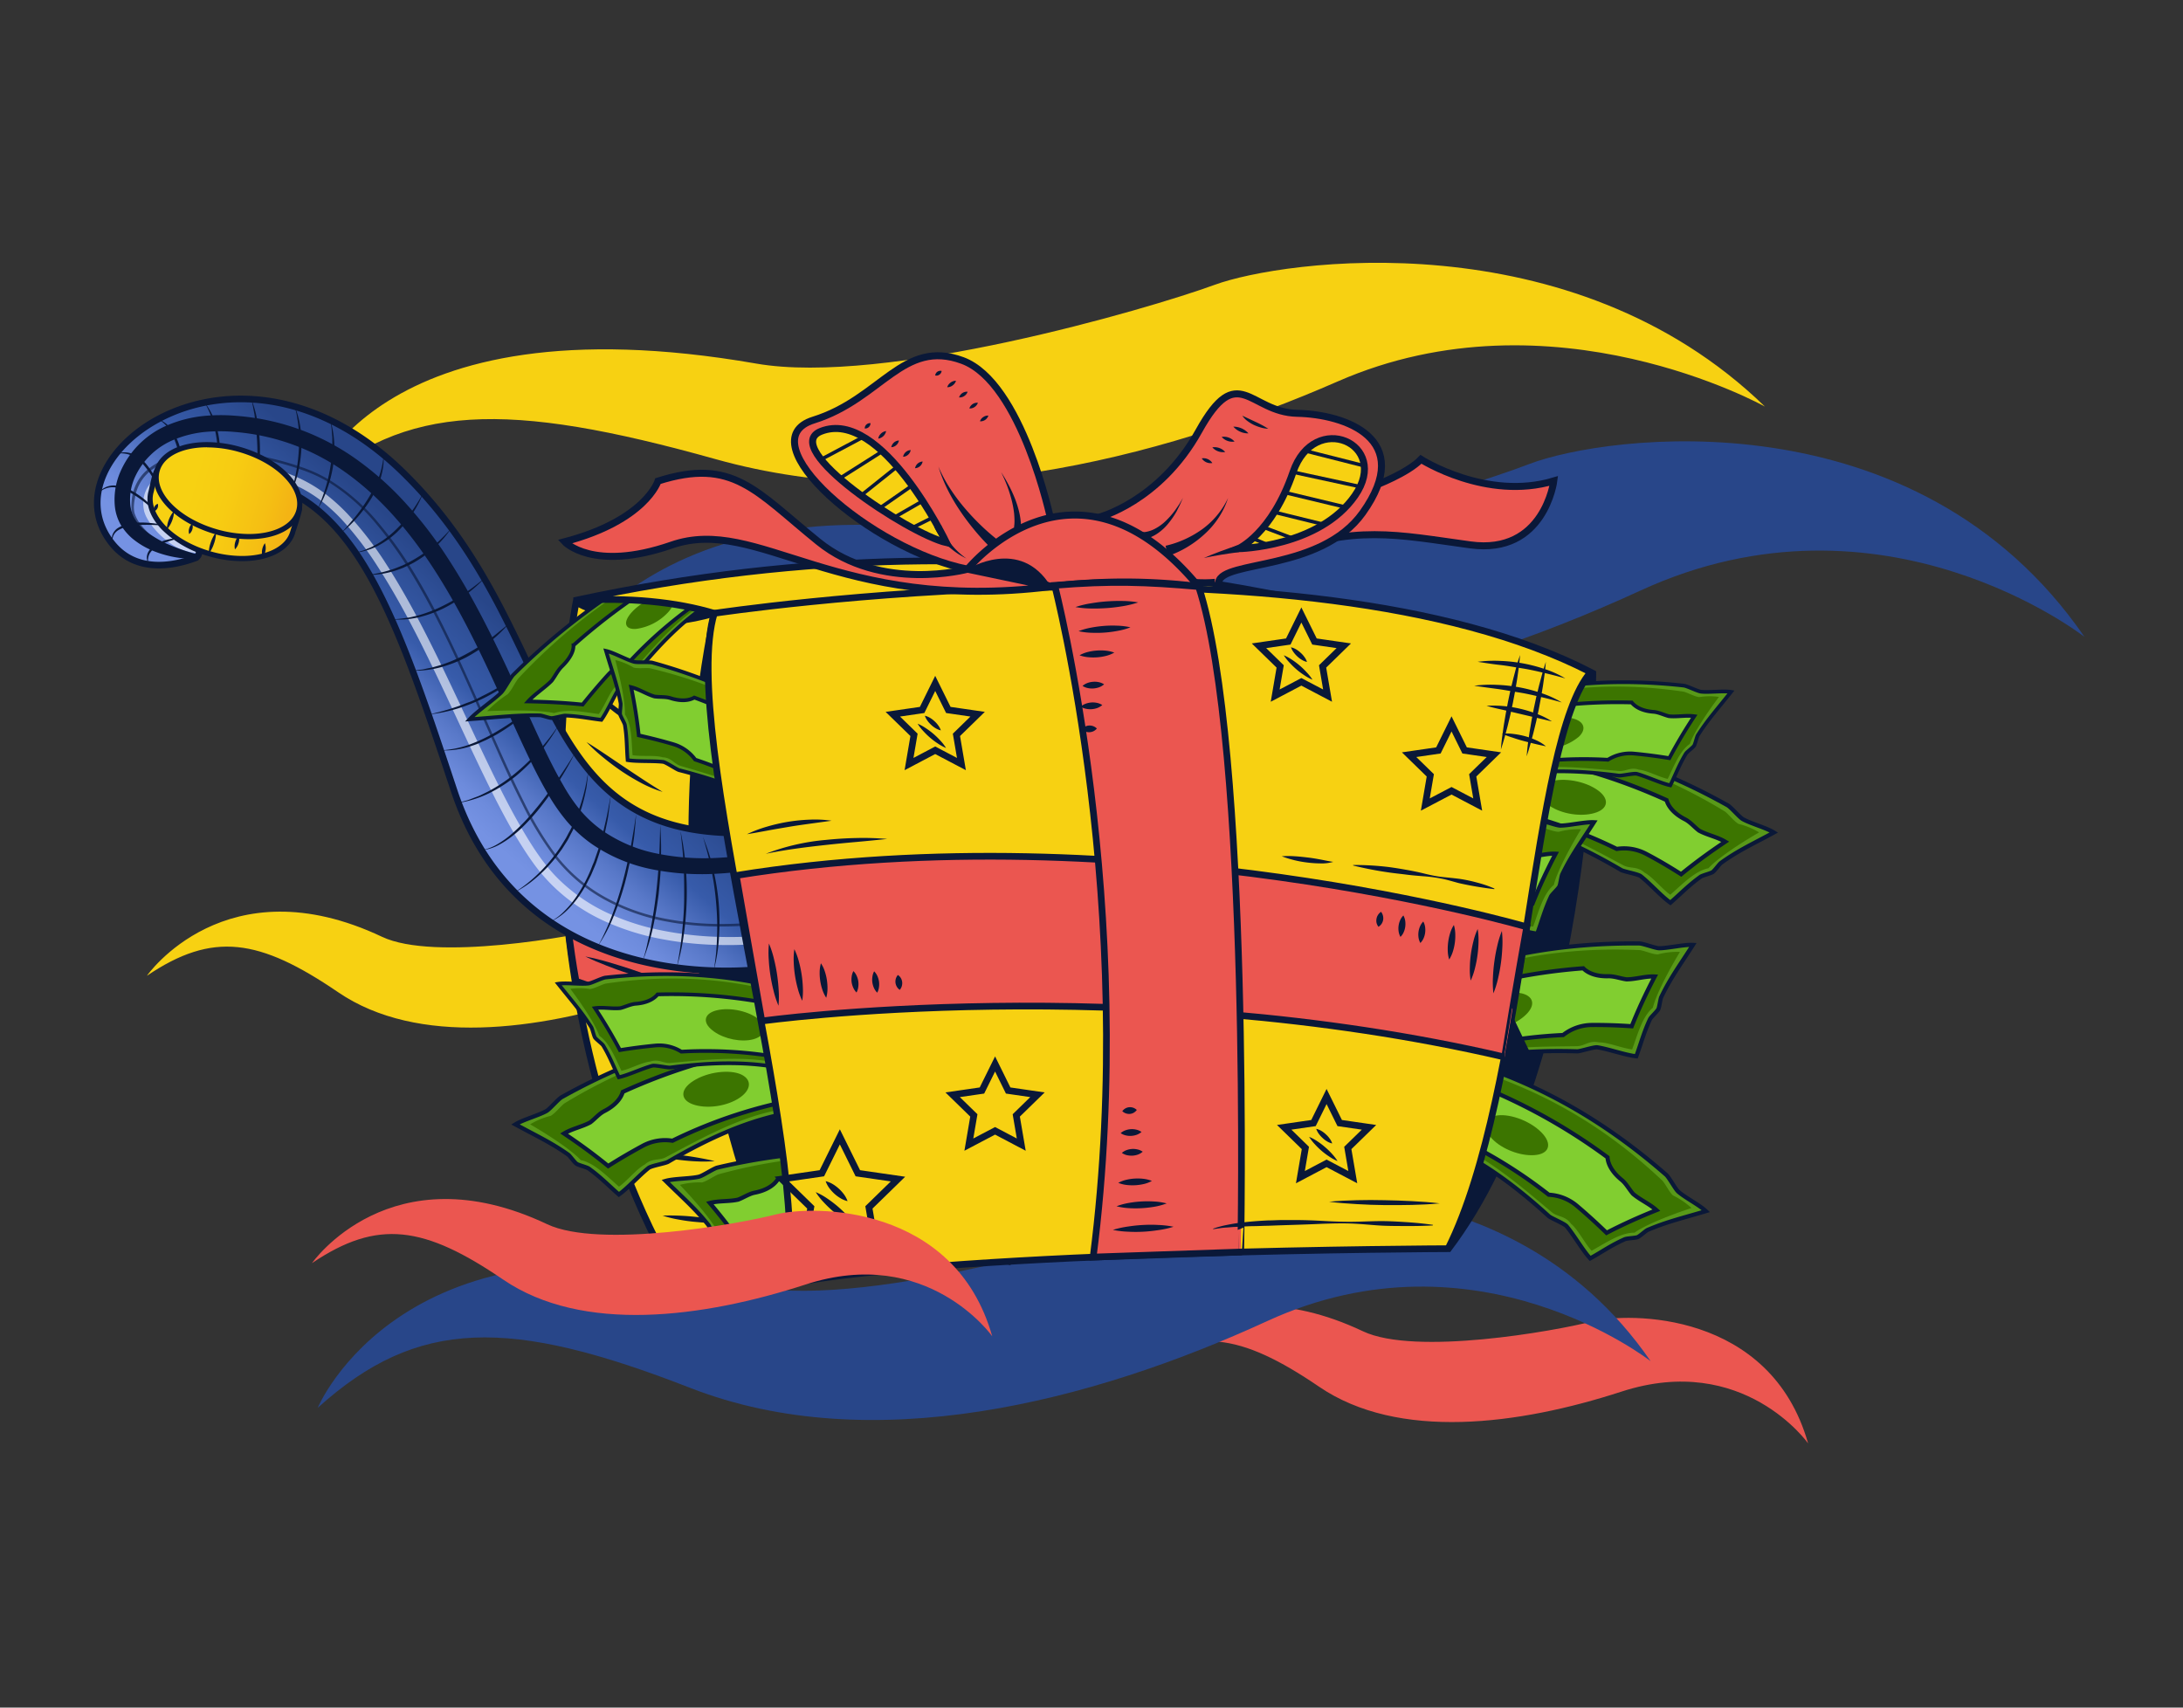 <?xml version="1.0" encoding="UTF-8"?> <svg xmlns="http://www.w3.org/2000/svg" xmlns:xlink="http://www.w3.org/1999/xlink" viewBox="0 0 652 510"><rect x="0" y="0" width="652" height="510" fill="#333333" stroke="none"/><defs><style>.cls-1,.cls-27{fill:none;}.cls-2,.cls-25,.cls-26,.cls-6{fill:#f7d112;}.cls-24,.cls-3,.cls-7{fill:#eb5650;}.cls-4{fill:#284689;}.cls-5{fill:#0a1838;}.cls-19,.cls-21,.cls-22,.cls-23,.cls-24,.cls-25,.cls-26,.cls-27,.cls-6,.cls-7,.cls-8{stroke:#0a1838;stroke-miterlimit:10;}.cls-27,.cls-6,.cls-7{stroke-width:2px;}.cls-8{stroke-width:1.97px;fill:url(#linear-gradient);}.cls-9{opacity:0.6;}.cls-10{fill:#fff;}.cls-11{fill:url(#linear-gradient-2);}.cls-12{fill:url(#linear-gradient-3);}.cls-13{fill:url(#linear-gradient-4);}.cls-14{fill:url(#linear-gradient-5);}.cls-15{fill:url(#linear-gradient-6);}.cls-16{fill:url(#linear-gradient-7);}.cls-17{fill:url(#linear-gradient-8);}.cls-18{fill:url(#linear-gradient-9);}.cls-19,.cls-22{fill:#589919;}.cls-19,.cls-21{stroke-width:1.11px;}.cls-20{fill:#3c7500;}.cls-21,.cls-23{fill:#81ce30;}.cls-22,.cls-23{stroke-width:1.24px;}.cls-24,.cls-25{stroke-width:2.09px;}.cls-26{stroke-width:1.05px;}</style><linearGradient id="linear-gradient" x1="-2227.35" y1="1595.41" x2="-2263.92" y2="1635.31" gradientTransform="matrix(-1, 0.02, -0.02, -1, -2066.56, 1875.39)" gradientUnits="userSpaceOnUse"><stop offset="0" stop-color="#7592e3"></stop><stop offset="0.13" stop-color="#6d8bdc"></stop><stop offset="0.32" stop-color="#5878c8"></stop><stop offset="0.54" stop-color="#375baa"></stop><stop offset="0.79" stop-color="#2f5098"></stop><stop offset="0.97" stop-color="#284689"></stop></linearGradient><linearGradient id="linear-gradient-2" x1="-1939.71" y1="80.75" x2="-1895.36" y2="80.75" gradientTransform="matrix(-0.96, -0.28, -0.28, 0.96, -1754.32, -454.69)" gradientUnits="userSpaceOnUse"><stop offset="0.06" stop-color="#f4b414"></stop><stop offset="0.21" stop-color="#f5bf13"></stop><stop offset="0.49" stop-color="#f7cc12"></stop><stop offset="0.74" stop-color="#f7d112"></stop></linearGradient><linearGradient id="linear-gradient-3" x1="-1933.06" y1="88.38" x2="-1932.52" y2="88.38" xlink:href="#linear-gradient-2"></linearGradient><linearGradient id="linear-gradient-4" x1="-1924.44" y1="88.38" x2="-1924.44" y2="88.38" xlink:href="#linear-gradient-2"></linearGradient><linearGradient id="linear-gradient-5" x1="-1917.59" y1="90.53" x2="-1917.27" y2="90.53" xlink:href="#linear-gradient-2"></linearGradient><linearGradient id="linear-gradient-6" x1="-1910.04" y1="88.25" x2="-1910.04" y2="88.25" xlink:href="#linear-gradient-2"></linearGradient><linearGradient id="linear-gradient-7" x1="-1903.81" y1="87.48" x2="-1903.25" y2="87.48" xlink:href="#linear-gradient-2"></linearGradient><linearGradient id="linear-gradient-8" x1="-1898.57" y1="85.01" x2="-1898.07" y2="85.01" xlink:href="#linear-gradient-2"></linearGradient><linearGradient id="linear-gradient-9" x1="-1939.6" y1="74.24" x2="-1895.59" y2="74.24" xlink:href="#linear-gradient-2"></linearGradient></defs><g id="Layer_2" data-name="Layer 2"><g id="Layer_1-2" data-name="Layer 1"><rect class="cls-1" width="652" height="510" transform="translate(652 510) rotate(180)"></rect><path class="cls-2" d="M92.59,145.8s18.17-57.26,133.29-37.21c38.31,6.68,116.81-16.17,136.92-23.53s106.43-19.84,164.33,36.37c0,0-63.52-35.55-127.52-7.54-54.1,23.68-123.34,40.75-185.85,23.25S121,120.35,92.59,145.8Z"></path><path class="cls-3" d="M336.86,409.25s23.48-33.76,70.24-11.63c15.56,7.36,57.18-.06,68.25-2.9s53.45-3.2,64.68,36.37c0,0-19.28-27.31-55.71-15.47-30.79,10-66.68,14.66-90.31-1.43S356.51,396,336.86,409.25Z"></path><path class="cls-4" d="M161.65,206.37s29.75-71.91,146.93-42.61c39,9.75,125.7-16.53,148.19-25.18s115.47-21.52,165.81,51.64c0,0-60.09-47.19-132.53-13.88-61.23,28.17-137.13,47.45-199.52,23.16S196.25,175.09,161.65,206.37Z"></path><path class="cls-4" d="M94.89,420.48s25.69-62.11,126.9-36.8c33.68,8.42,108.57-14.28,128-21.75S449.52,343.35,493,406.54c0,0-51.9-40.76-114.47-12-52.88,24.32-118.44,41-172.32,20S124.77,393.47,94.89,420.48Z"></path><path class="cls-2" d="M43.88,291.43s23.48-33.76,70.24-11.63c15.56,7.36,57.18-.06,68.25-2.9s53.45-3.2,64.68,36.37c0,0-19.28-27.31-55.71-15.47-30.79,10-66.68,14.67-90.31-1.43S63.53,278.15,43.88,291.43Z"></path><path class="cls-5" d="M225.92,179.89s24.56,175.26,8.93,203.59c0,0-42.55-33-62.81-203.59Z"></path><path class="cls-5" d="M476.73,200.48s.51,115.78-43.6,173.46C433.13,373.94,442.91,217.16,476.73,200.48Z"></path><path class="cls-6" d="M234.85,383.48s-44.8-86.75-21.52-200.3c-15.76,4.54-29.36,3-41.29-3.29,0,0-21.52,109.37,28.55,199.41Z"></path><path class="cls-5" d="M178.16,191.38c3.22,2.45,6.36,4.88,9.62,7.13,1.62,1.16,3.29,2.22,5,3.28s3.42,2,5.17,3.07a26.62,26.62,0,0,1-5.73-2,37.77,37.77,0,0,1-5.25-3.08,41.45,41.45,0,0,1-4.73-3.83A30.56,30.56,0,0,1,178.16,191.38Z"></path><path class="cls-5" d="M175.19,204.11,180,208c1.59,1.28,3.15,2.57,4.78,3.77.8.62,1.62,1.21,2.45,1.79l1.24.87c.43.26.85.54,1.27.82a41.21,41.21,0,0,0,5.38,2.87,18,18,0,0,1-6-1.85,32.82,32.82,0,0,1-5.29-3.31,43.27,43.27,0,0,1-4.67-4.09A34.77,34.77,0,0,1,175.19,204.11Z"></path><path class="cls-5" d="M175.19,221.64c3.89,2.39,7.59,5,11.34,7.48,1.87,1.27,3.75,2.51,5.63,3.75s3.8,2.43,5.75,3.64a35.47,35.47,0,0,1-6.34-2.63,65.46,65.46,0,0,1-5.87-3.51c-1.89-1.29-3.72-2.65-5.48-4.1A51.19,51.19,0,0,1,175.19,221.64Z"></path><path class="cls-5" d="M171.47,235.23c4.44,2.39,8.7,5,13,7.44,2.15,1.26,4.34,2.43,6.54,3.57a38.19,38.19,0,0,0,6.87,2.91,21.78,21.78,0,0,1-7.35-1.84,56.37,56.37,0,0,1-6.8-3.34c-2.18-1.27-4.32-2.6-6.37-4.06A61.74,61.74,0,0,1,171.47,235.23Z"></path><path class="cls-5" d="M207.23,317.77c-2.52-.54-5-1.21-7.45-1.94s-4.9-1.51-7.32-2.32-4.83-1.7-7.22-2.64-4.75-1.92-7.08-3c2.53.53,5,1.21,7.46,1.93s4.89,1.51,7.32,2.33,4.83,1.7,7.21,2.64S204.91,316.64,207.23,317.77Z"></path><path class="cls-5" d="M207.23,330.61c-2.08-.22-4.12-.58-6.15-1s-4-.89-6.05-1.39-4-1.09-6-1.72-3.93-1.31-5.86-2.13c2.09.22,4.13.58,6.16,1s4,.9,6,1.4,4,1.09,6,1.73A62.13,62.13,0,0,1,207.23,330.61Z"></path><path class="cls-5" d="M213.47,346.78a37.28,37.28,0,0,1-5.28.09c-1.76-.06-3.5-.23-5.25-.44s-3.47-.53-5.18-.93A33.21,33.21,0,0,1,192.7,344c1.77.06,3.51.22,5.25.4s3.46.38,5.19.59A92.44,92.44,0,0,1,213.47,346.78Z"></path><path class="cls-5" d="M217.22,365.08a36.41,36.41,0,0,1-4.89.14c-1.62,0-3.24-.15-4.85-.3s-3.22-.38-4.82-.68a31.7,31.7,0,0,1-4.75-1.18,69.87,69.87,0,0,1,9.72.37c1.6.17,3.21.36,4.81.63A42.41,42.41,0,0,1,217.22,365.08Z"></path><path class="cls-7" d="M206.91,263.35l-39.47-14.2s.84,23.34,4.6,43.92l39.47,13.65Z"></path><path class="cls-5" d="M197.91,269.19c-2.3-.45-4.56-1-6.8-1.66s-4.45-1.34-6.66-2.06-4.39-1.52-6.55-2.38-4.32-1.73-6.43-2.77c2.31.45,4.56,1,6.8,1.66s4.45,1.34,6.66,2.07,4.39,1.52,6.56,2.37S195.8,268.16,197.91,269.19Z"></path><path class="cls-5" d="M199.76,280.7c-2.3-.45-4.55-1-6.79-1.67s-4.45-1.33-6.66-2-4.39-1.52-6.56-2.38-4.32-1.73-6.42-2.77c2.3.44,4.56,1,6.79,1.66s4.46,1.34,6.67,2.06,4.39,1.53,6.55,2.38S197.66,279.67,199.76,280.7Z"></path><path class="cls-5" d="M201.25,294.53c-2.3-.44-4.55-1-6.79-1.66s-4.45-1.33-6.66-2.06-4.39-1.52-6.56-2.37-4.32-1.74-6.42-2.77c2.3.44,4.56,1,6.79,1.66s4.46,1.33,6.66,2.06,4.4,1.52,6.56,2.37S199.15,293.5,201.25,294.53Z"></path><path class="cls-5" d="M210.65,269.27c0,13.84,6.56,23.53,14.76,23.51s13.48-9.59,13.43-23.43-5.05-23.72-13.25-23.69S210.61,255.42,210.65,269.27Z"></path><path class="cls-8" d="M226.37,248.62c-70.12,3.84-56.27-59-106.06-107.59s-108-4.79-86.77,21.38c7.09,8.73,18,6.73,24.75,4.26a1.74,1.74,0,0,0,0-3.25C48,159.57,36.5,143,67.13,142.81,104.29,142.6,117,180,135.58,236c21.46,64.86,94.48,53.15,94.48,53.15C239.28,286.52,236.79,246.06,226.37,248.62Z"></path><g class="cls-9"><path class="cls-10" d="M234.17,281a109.65,109.65,0,0,1-18.25,1.25,102.2,102.2,0,0,1-18.2-1.76,74.21,74.21,0,0,1-17.5-5.53A53.73,53.73,0,0,1,165,264.47a52.83,52.83,0,0,1-6-7.08c-1.79-2.5-3.4-5.09-5-7.7-3.09-5.25-5.86-10.65-8.53-16.07-5.33-10.86-10.26-21.87-15.48-32.73s-10.67-21.59-17.17-31.65A101,101,0,0,0,102,155.09a54.81,54.81,0,0,0-6.57-5.91,40.55,40.55,0,0,0-7.57-4.43,55.89,55.89,0,0,0-17-4.53A52.13,52.13,0,0,0,62,140a34.25,34.25,0,0,0-8.58,1.6,14.05,14.05,0,0,0-6.92,4.45,6.85,6.85,0,0,0-1.4,3.58,8.25,8.25,0,0,0,.07,2l.08.49a3.86,3.86,0,0,0,.12.42,6.11,6.11,0,0,0,.37.9,24.35,24.35,0,0,0,5.35,6.69,17.12,17.12,0,0,0,7.49,4.22l-.1.78a15.73,15.73,0,0,1-8.57-3.58,24.14,24.14,0,0,1-3.43-3.2,19.31,19.31,0,0,1-2.75-3.91,9.09,9.09,0,0,1-.5-1.18,5.32,5.32,0,0,1-.2-.67l-.11-.62a10.15,10.15,0,0,1-.09-2.53,9.14,9.14,0,0,1,1.83-4.74,12.85,12.85,0,0,1,3.68-3.27,21.52,21.52,0,0,1,4.34-2,37,37,0,0,1,9.15-1.73,54.8,54.8,0,0,1,9.24.18,58,58,0,0,1,17.79,4.7,42.74,42.74,0,0,1,8,4.68,56.76,56.76,0,0,1,6.88,6.16A103.17,103.17,0,0,1,115,167.92c6.62,10.2,12.11,21,17.38,31.9s10.21,21.88,15.52,32.67c2.67,5.39,5.42,10.74,8.47,15.88s6.32,10.15,10.52,14.25a52.34,52.34,0,0,0,14.46,10A71.47,71.47,0,0,0,198.19,278,100.63,100.63,0,0,0,216,279.84a107.94,107.94,0,0,0,17.82-1.14Z"></path></g><g class="cls-9"><path class="cls-5" d="M235.6,274.7a98,98,0,0,1-18.85,2A87.29,87.29,0,0,1,197.88,275a61.45,61.45,0,0,1-17.77-6.56,48.72,48.72,0,0,1-14.38-12.31,99.53,99.53,0,0,1-9.85-16.19c-2.86-5.63-5.47-11.37-8-17.13-5.13-11.51-10.05-23.11-15.64-34.4-2.79-5.64-5.74-11.2-9-16.58a117.38,117.38,0,0,0-10.88-15.36,59,59,0,0,0-14-12.34,42.72,42.72,0,0,0-8.5-3.9,83.94,83.94,0,0,0-9-2.6,74.69,74.69,0,0,0-18.65-2,41.85,41.85,0,0,0-9.27,1.22,20.74,20.74,0,0,0-8.27,4,12.76,12.76,0,0,0-4.36,7.86A17.54,17.54,0,0,0,40,151a8.22,8.22,0,0,0,.18,2.24,11.28,11.28,0,0,0,2.26,3.93,24.37,24.37,0,0,0,3.32,3.26,27.27,27.27,0,0,0,3.83,2.66A20.79,20.79,0,0,0,53.86,165a9.23,9.23,0,0,0,4.57.36l.06.25a9.55,9.55,0,0,1-4.75-.18,20.07,20.07,0,0,1-4.42-1.82,26.55,26.55,0,0,1-7.42-6,11.94,11.94,0,0,1-2.44-4.19,9,9,0,0,1-.21-2.45,17.64,17.64,0,0,1,.19-2.4,13.5,13.5,0,0,1,4.62-8.32,21.46,21.46,0,0,1,8.57-4.19,42.43,42.43,0,0,1,9.44-1.24,75.63,75.63,0,0,1,18.84,2.05A87.82,87.82,0,0,1,90,139.49a43.28,43.28,0,0,1,8.64,4A59.42,59.42,0,0,1,112.9,156a117.37,117.37,0,0,1,11,15.45c3.27,5.41,6.23,11,9,16.64,5.59,11.32,10.52,22.93,15.64,34.44,2.57,5.75,5.18,11.48,8,17.09a100.46,100.46,0,0,0,9.77,16.06,48.05,48.05,0,0,0,14.16,12.12A60.65,60.65,0,0,0,198,274.24a86.29,86.29,0,0,0,18.7,1.71,96.82,96.82,0,0,0,18.69-2Z"></path></g><path class="cls-5" d="M234.09,257.78a87.71,87.71,0,0,1-9.61,2.06,95.25,95.25,0,0,1-9.7,1.07,76,76,0,0,1-19.59-1.19,48.52,48.52,0,0,1-18.41-7.63,40.42,40.42,0,0,1-7.49-6.82,56.49,56.49,0,0,1-5.67-8.18c-3.27-5.65-6-11.46-8.67-17.25L147,202.5c-5.33-11.47-11-22.77-17.87-33.25s-15-20.15-24.93-27.44a65.83,65.83,0,0,0-34-12.79,47.5,47.5,0,0,0-9.08,0,32.85,32.85,0,0,0-8.61,2.08,22,22,0,0,0-12.26,11.52,16.33,16.33,0,0,0-1.33,8.15A10.83,10.83,0,0,0,40,154.48a12.71,12.71,0,0,0,2.45,3.19,20.84,20.84,0,0,0,3.43,2.59,30.31,30.31,0,0,0,3.94,2.13,60.86,60.86,0,0,0,8.65,3.07l-.21,1.44a32,32,0,0,1-9.69-1.37,29.89,29.89,0,0,1-4.68-1.84,23.93,23.93,0,0,1-4.35-2.85A16.52,16.52,0,0,1,36,156.62a14,14,0,0,1-1.69-5.33A20.87,20.87,0,0,1,36,140.8a26.63,26.63,0,0,1,14.73-14.09,37.25,37.25,0,0,1,9.88-2.45,53,53,0,0,1,10-.06,70.81,70.81,0,0,1,36.62,13.54,91.8,91.8,0,0,1,14.5,13.19,124.9,124.9,0,0,1,11.81,15.46c7.09,10.82,12.87,22.34,18.26,33.9l7.93,17.35c2.66,5.74,5.35,11.46,8.45,16.8a52.05,52.05,0,0,0,5.08,7.49,35.25,35.25,0,0,0,6.48,6,43.53,43.53,0,0,0,16.47,7,71,71,0,0,0,18.33,1.27c3.09-.16,6.18-.47,9.25-.93a83.58,83.58,0,0,0,9-1.85Z"></path><path class="cls-5" d="M225.41,289.63a50.18,50.18,0,0,0,.36-10.32,66.34,66.34,0,0,0-1.41-10.21c-.18-.84-.4-1.67-.6-2.51l-.3-1.25-.38-1.24-.75-2.47c-.3-.8-.58-1.61-.87-2.43-.52-1.64-1.28-3.2-1.92-4.8s-1.48-3.12-2.18-4.7c.85,1.5,1.73,3,2.52,4.54s1.53,3.12,2.13,4.75l.94,2.43.8,2.49.39,1.24.33,1.26c.2.84.44,1.68.63,2.53a61.09,61.09,0,0,1,1.25,10.35A39.86,39.86,0,0,1,225.41,289.63Z"></path><path class="cls-5" d="M213.16,289.89a66.87,66.87,0,0,0,1-10.08,79.19,79.19,0,0,0-.27-10.1,82.35,82.35,0,0,0-1.44-10c-.63-3.32-1.57-6.56-2.5-9.82.59,1.58,1.21,3.17,1.72,4.78s1,3.26,1.35,4.92a71.14,71.14,0,0,1,1.63,10.07,69.33,69.33,0,0,1,.09,10.19A48.74,48.74,0,0,1,213.16,289.89Z"></path><path class="cls-5" d="M202.11,289a97.23,97.23,0,0,0,1.57-10.15c.35-3.4.63-6.81.66-10.23s0-6.84-.16-10.25-.56-6.82-.94-10.24c.33,1.69.67,3.37.92,5.07s.47,3.41.6,5.12a90.21,90.21,0,0,1-.5,20.6A65,65,0,0,1,202.11,289Z"></path><path class="cls-5" d="M191.91,287.13c.53-1.64,1-3.3,1.37-5s.78-3.35,1.1-5c.64-3.37,1.18-6.77,1.57-10.18s.69-6.82.88-10.25.27-6.87.36-10.31c.11,1.71.19,3.44.24,5.16s0,3.45,0,5.17-.12,3.45-.25,5.17-.29,3.44-.46,5.15c-.45,3.42-1,6.84-1.75,10.21A62,62,0,0,1,191.91,287.13Z"></path><path class="cls-5" d="M178.39,282.82a41.22,41.22,0,0,0,2.39-4.62c.74-1.57,1.39-3.18,2-4.79,1.22-3.24,2.28-6.55,3.17-9.89s1.66-6.73,2.34-10.13c.35-1.7.6-3.42.92-5.13l.8-5.15c-.12,1.73-.28,3.47-.44,5.2s-.43,3.46-.71,5.18-.58,3.44-1,5.13l-.57,2.56-.64,2.53a88.18,88.18,0,0,1-3.36,9.91A46.53,46.53,0,0,1,178.39,282.82Z"></path><path class="cls-5" d="M164.29,275.28a15.48,15.48,0,0,0,4.3-3.19A28.07,28.07,0,0,0,172,268a44.66,44.66,0,0,0,4.94-9.5c.17-.42.36-.82.52-1.24l.43-1.27.88-2.55,1.45-5.19c.39-1.75.83-3.49,1.18-5.26s.66-3.54,1-5.31c-.19,1.79-.43,3.58-.65,5.38s-.66,3.55-1,5.33-.89,3.51-1.35,5.26l-.85,2.58-.43,1.29c-.15.42-.33.84-.5,1.26l-1.06,2.51-1.23,2.43a35.62,35.62,0,0,1-2.88,4.62C170.31,271.18,167.68,273.94,164.29,275.28Z"></path><path class="cls-5" d="M153.73,266.49a42,42,0,0,0,8.39-6.93,46.34,46.34,0,0,0,6.54-8.66c.51-.75.87-1.58,1.32-2.37a23,23,0,0,0,1.2-2.44l1.08-2.5.9-2.56a50.5,50.5,0,0,0,1.51-5.24c.44-1.77.67-3.58,1.06-5.37l-.31,2.72c-.14.91-.17,1.83-.39,2.72a51.34,51.34,0,0,1-1.31,5.34c-.28.88-.54,1.76-.85,2.63l-1.06,2.54a22.73,22.73,0,0,1-1.19,2.49c-.44.81-.8,1.66-1.31,2.43l-1.48,2.33-1.64,2.22a42.19,42.19,0,0,1-3.66,4.13,45.84,45.84,0,0,1-4.14,3.62A31.22,31.22,0,0,1,153.73,266.49Z"></path><path class="cls-5" d="M171.77,224.8a89.94,89.94,0,0,1-5.15,9,92.61,92.61,0,0,1-6.1,8.4q-1.67,2-3.48,3.86a37.62,37.62,0,0,1-3.85,3.51,28,28,0,0,1-4.36,2.86,13.61,13.61,0,0,1-5,1.51,14.54,14.54,0,0,0,4.78-1.83,27.82,27.82,0,0,0,4.17-3,57.28,57.28,0,0,0,7.12-7.4c2.21-2.63,4.23-5.42,6.2-8.24S170,227.75,171.77,224.8Z"></path><path class="cls-5" d="M166.94,216.45a50.67,50.67,0,0,1-5.64,8.16,56.85,56.85,0,0,1-7,7,43.63,43.63,0,0,1-8.38,5.38,33.34,33.34,0,0,1-9.48,2.89l2.39-.66c.39-.11.8-.2,1.18-.34l1.15-.44c.77-.31,1.55-.55,2.29-.9l2.21-1.08a46.87,46.87,0,0,0,8.16-5.43,63.26,63.26,0,0,0,7.08-6.81q1.65-1.83,3.17-3.79C165.06,219.16,166,217.82,166.94,216.45Z"></path><path class="cls-5" d="M162.64,207.89a59.35,59.35,0,0,1-6.57,6.11,61.91,61.91,0,0,1-7.37,5.15c-.64.4-1.32.73-2,1.08s-1.32.71-2,1-1.37.63-2.06.91-1.42.51-2.13.75a24.66,24.66,0,0,1-8.88,1.21,29.86,29.86,0,0,0,8.69-1.76,47.8,47.8,0,0,0,8-3.84,74.49,74.49,0,0,0,7.4-4.95c1.2-.88,2.36-1.81,3.51-2.76S161.52,208.88,162.64,207.89Z"></path><path class="cls-5" d="M158.26,198.63a42.69,42.69,0,0,1-6.51,5.56,54.31,54.31,0,0,1-7.38,4.38,52.58,52.58,0,0,1-8,3.14,46.51,46.51,0,0,1-8.4,1.7,71.8,71.8,0,0,0,8.22-2.26c1.34-.44,2.66-1,4-1.48s2.6-1.11,3.85-1.78a68.61,68.61,0,0,0,14.23-9.26Z"></path><path class="cls-5" d="M152.17,186.05a40.53,40.53,0,0,1-6,5.74,47.7,47.7,0,0,1-6.95,4.54,38.22,38.22,0,0,1-7.74,3,30.82,30.82,0,0,1-8.21,1l2-.27,1-.12,1-.22c.67-.14,1.34-.26,2-.42l2-.57a42,42,0,0,0,7.55-3.16,54.84,54.84,0,0,0,6.95-4.33c1.11-.81,2.19-1.65,3.24-2.53S151.18,187,152.17,186.05Z"></path><path class="cls-5" d="M144.83,172.58a40.69,40.69,0,0,1-5.87,5.17,47.25,47.25,0,0,1-6.72,4.06,36.13,36.13,0,0,1-7.42,2.61,26.61,26.61,0,0,1-7.8.56,35.44,35.44,0,0,0,3.87-.36c.64-.11,1.28-.16,1.91-.31l1.88-.45a40.4,40.4,0,0,0,7.23-2.73,54.06,54.06,0,0,0,6.72-3.86c1.08-.71,2.13-1.46,3.16-2.25S143.84,173.42,144.83,172.58Z"></path><path class="cls-5" d="M134.87,157.62a29.63,29.63,0,0,1-4.87,5.74,35.18,35.18,0,0,1-6.08,4.48c-1.08.65-2.25,1.14-3.39,1.69a30.24,30.24,0,0,1-3.58,1.23,28.13,28.13,0,0,1-7.45,1,39.69,39.69,0,0,0,7.28-1.59c1.19-.35,2.32-.86,3.47-1.31a36.61,36.61,0,0,0,3.29-1.71,39.29,39.29,0,0,0,6.08-4.26l1.4-1.23c.44-.43.9-.85,1.33-1.3A31.47,31.47,0,0,0,134.87,157.62Z"></path><path class="cls-5" d="M126.36,147.31a30.43,30.43,0,0,1-3.24,6.19,34.59,34.59,0,0,1-4.5,5.39,26.3,26.3,0,0,1-5.71,4.11,20.78,20.78,0,0,1-6.66,2.1c.55-.18,1.11-.36,1.66-.52l.83-.25.79-.35c.53-.23,1.08-.41,1.59-.67l1.51-.83a28.22,28.22,0,0,0,5.47-4.14,39.25,39.25,0,0,0,4.55-5.17c.69-.93,1.34-1.88,1.95-2.86S125.81,148.33,126.36,147.31Z"></path><path class="cls-5" d="M101.81,159.23c.8-.82,1.58-1.65,2.31-2.52s1.48-1.72,2.18-2.61a52.64,52.64,0,0,0,3.87-5.56,36.62,36.62,0,0,0,3-6.07,27,27,0,0,0,1.43-6.62,20.42,20.42,0,0,1-.87,6.8,33,33,0,0,1-2.87,6.28,43.42,43.42,0,0,1-4.08,5.54A37,37,0,0,1,101.81,159.23Z"></path><path class="cls-5" d="M94.76,152.23c.49-1,.94-2.1,1.33-3.18s.78-2.15,1.11-3.24a46,46,0,0,0,1.52-6.65c.21-1.12.3-2.26.43-3.39s.13-2.27.1-3.41c0-.57,0-1.14,0-1.71L99.1,129c0-1.15-.3-2.27-.4-3.42a29.66,29.66,0,0,1,1.14,6.82,33.51,33.51,0,0,1-.38,6.93A39,39,0,0,1,97.75,146,31.05,31.05,0,0,1,94.76,152.23Z"></path><path class="cls-5" d="M87,147.15c.3-1.05.6-2.1.82-3.16s.48-2.12.67-3.19a52,52,0,0,0,.76-6.45,41.25,41.25,0,0,0-.07-6.48L89,126.26l-.27-1.61c-.11-1.08-.46-2.11-.66-3.2a27.22,27.22,0,0,1,1.67,6.36A35.39,35.39,0,0,1,90,134.4a42.16,42.16,0,0,1-.94,6.52A34,34,0,0,1,87,147.15Z"></path><path class="cls-5" d="M76.63,143.66q.24-3.07.27-6.15c0-2,0-4.09-.14-6.13s-.31-4.07-.58-6.09L76,123.77l-.29-1.51c-.14-1-.43-2-.61-3a35.1,35.1,0,0,1,1.69,6,44,44,0,0,1,.76,6.15,47.5,47.5,0,0,1,0,6.2A38.35,38.35,0,0,1,76.63,143.66Z"></path><path class="cls-5" d="M65.11,142.85q.18-2.94.09-5.85a56.22,56.22,0,0,0-.48-5.8,39,39,0,0,0-1.25-5.65,29,29,0,0,0-2.34-5.33A19.65,19.65,0,0,1,64,125.35a28.51,28.51,0,0,1,1.45,5.75,35.31,35.31,0,0,1,.31,5.9A31,31,0,0,1,65.11,142.85Z"></path><path class="cls-5" d="M54.89,144.19c-.19-1.78-.42-3.54-.73-5.29a44.51,44.51,0,0,0-1.22-5.16,21.26,21.26,0,0,0-2-4.83,10.2,10.2,0,0,0-3.66-3.72,8.68,8.68,0,0,1,4.15,3.4,17.71,17.71,0,0,1,2.29,4.93,32.19,32.19,0,0,1,1.22,10.67Z"></path><path class="cls-5" d="M48.35,148.1c-.69-1.57-1.42-3.11-2.25-4.59a27.92,27.92,0,0,0-2.82-4.19,11.88,11.88,0,0,0-3.79-3.17,7.38,7.38,0,0,0-4.89-.55,7.23,7.23,0,0,1,2.54-.51,7,7,0,0,1,2.58.53,10.72,10.72,0,0,1,4.14,3.21,21.31,21.31,0,0,1,2.76,4.41A24.67,24.67,0,0,1,48.35,148.1Z"></path><path class="cls-5" d="M47.94,154.13c-1.36-1.28-2.74-2.51-4.18-3.66a35.46,35.46,0,0,0-4.52-3.14,13.12,13.12,0,0,0-5.07-1.79,6.16,6.16,0,0,0-4.91,1.86A5.79,5.79,0,0,1,34.2,145a11.92,11.92,0,0,1,5.41,1.71A26.28,26.28,0,0,1,44.14,150,31.43,31.43,0,0,1,47.94,154.13Z"></path><path class="cls-5" d="M49.61,157c-1.64-.12-3.27-.21-4.9-.24a37.18,37.18,0,0,0-4.85.2,10.86,10.86,0,0,0-4.51,1.38A3.7,3.7,0,0,0,33.87,160a5.07,5.07,0,0,0-.33,2.37,4.78,4.78,0,0,1,0-2.49A4.22,4.22,0,0,1,35,157.84a9.93,9.93,0,0,1,4.76-1.65,24.29,24.29,0,0,1,5,0A28.64,28.64,0,0,1,49.61,157Z"></path><path class="cls-5" d="M53.48,160.74c-1.13.31-2.22.66-3.3,1a19,19,0,0,0-3.08,1.38,6.34,6.34,0,0,0-2.38,2.18,4.31,4.31,0,0,0-.34,3.23,4.89,4.89,0,0,1-.52-1.69,3.73,3.73,0,0,1,.33-1.8,6,6,0,0,1,2.53-2.57,12.89,12.89,0,0,1,3.29-1.3A15.1,15.1,0,0,1,53.48,160.74Z"></path><path class="cls-11" d="M72.28,166.82a35,35,0,0,1-9.61-1.4C51,162.06,43.15,153.69,45.14,146.75c.09-.31.2-.83.33-1.44.55-2.56,1-4.59,1.8-5.38,1.68-1.73,4.17-2.57,7.61-2.57,4.37,0,9.81,1.39,15,2.89l2.41.68c9.05,2.56,16.86,4.77,17.13,10.81,0,.64-.56,2.62-1.66,6-.17.54-.3.95-.35,1.13-1.41,4.88-7.21,7.91-15.15,7.91Z"></path><path class="cls-5" d="M54.88,138.13c4.21,0,9.44,1.32,14.81,2.86,9.92,2.86,18.72,4.82,19,10.79,0,.81-1.77,6.14-2,6.92-1.34,4.65-7.12,7.35-14.41,7.35a34.33,34.33,0,0,1-9.39-1.38C51.62,161.43,44,153.5,45.89,147c.35-1.23,1-5.56,1.94-6.5,1.64-1.68,4.09-2.34,7.05-2.34m0-1.55c-3.66,0-6.33.92-8.17,2.81-.91.94-1.4,3-2,5.76-.12.57-.24,1.12-.31,1.39-1.07,3.71.33,7.83,3.94,11.59a31.88,31.88,0,0,0,14.12,8,35.32,35.32,0,0,0,9.82,1.44c8.31,0,14.4-3.25,15.9-8.47,0-.18.18-.58.35-1.11,1.35-4.2,1.73-5.61,1.7-6.31-.3-6.6-8.36-8.88-17.69-11.52l-2.42-.69c-5.27-1.52-10.77-2.92-15.24-2.92Z"></path><line class="cls-12" x1="78.46" y1="166.47" x2="79.12" y2="162.24"></line><path class="cls-5" d="M78.46,166.47a4.69,4.69,0,0,1,.66-4.23,4.36,4.36,0,0,1,.18,2.19A4.44,4.44,0,0,1,78.46,166.47Z"></path><line class="cls-13" x1="71.35" y1="160" x2="70.17" y2="164.08"></line><path class="cls-5" d="M71.35,160a4.35,4.35,0,0,1-.09,2.19,4.2,4.2,0,0,1-1.09,1.89,4.31,4.31,0,0,1,.09-2.18A4.38,4.38,0,0,1,71.35,160Z"></path><line class="cls-14" x1="62.36" y1="165.34" x2="64.51" y2="159.02"></line><path class="cls-5" d="M62.36,165.34a9.7,9.7,0,0,1,.51-3.11,11,11,0,0,1,1.34-2.82l.3.1a10.72,10.72,0,0,1-.67,3.05A9.7,9.7,0,0,1,62.36,165.34Z"></path><line class="cls-15" x1="57.41" y1="156.39" x2="56.51" y2="159.51"></line><path class="cls-5" d="M57.41,156.39a2.8,2.8,0,0,1-.9,3.12,2.69,2.69,0,0,1,0-1.7A2.64,2.64,0,0,1,57.41,156.39Z"></path><line class="cls-16" x1="49.81" y1="158.23" x2="52.02" y2="152.57"></line><path class="cls-5" d="M49.81,158.23A9.12,9.12,0,0,1,52,152.57a9.12,9.12,0,0,1-2.21,5.66Z"></path><line class="cls-17" x1="46.01" y1="152.72" x2="47.18" y2="150.47"></line><path class="cls-5" d="M46,152.72a1.76,1.76,0,0,1,.13-1.36,1.71,1.71,0,0,1,1-.89A1.83,1.83,0,0,1,46,152.72Z"></path><path class="cls-18" d="M74.36,160.3a35.61,35.61,0,0,1-9.8-1.44,31.9,31.9,0,0,1-13.8-7.73c-3.43-3.5-4.78-7.28-3.82-10.64,1.36-4.72,7.06-7.65,14.88-7.65a35.61,35.61,0,0,1,9.8,1.44A31.8,31.8,0,0,1,85.42,142c3.43,3.5,4.78,7.28,3.82,10.64-1.36,4.72-7.06,7.65-14.88,7.65Z"></path><path class="cls-5" d="M61.82,133.62A34.8,34.8,0,0,1,71.41,135c11.27,3.24,18.91,11,17.08,17.4-1.29,4.5-6.95,7.09-14.13,7.09a34.8,34.8,0,0,1-9.59-1.41c-11.27-3.24-18.91-11-17.08-17.41,1.29-4.49,7-7.08,14.13-7.08m0-1.55c-8.18,0-14.17,3.14-15.62,8.2-2.1,7.31,5.87,15.8,18.14,19.33a36.12,36.12,0,0,0,10,1.47c8.18,0,14.17-3.14,15.62-8.21,2.1-7.31-5.87-15.8-18.14-19.33a36.48,36.48,0,0,0-10-1.46Z"></path><path class="cls-19" d="M149.72,206.83c.93-.94,2.72-4.42,3.63-5.31a200.21,200.21,0,0,1,29.37-24.1,11.82,11.82,0,0,0,6,.33c2.48-.49,5-.95,7.42-1.55,6.57-.31,13.45,1.48,20,1.12a10.14,10.14,0,0,0,1.28-.17,15.36,15.36,0,0,1-1.69.49c-1.88.42-2.78,2.38-4.38,2.94-7.55,4.93-14.43,11.87-22.09,21.3-.52.63-3.79,2.84-4.28,3.6-1.72,2.67-3.56,7-5.37,9.51-3.57-.41-6.63-1.12-10.83-1.27-.69,0-3.35.76-4.07.74s-2.79-.79-3.44-.81c-6.82-.16-12.09.53-21,1.18C142.4,212.49,147.59,209,149.72,206.83Z"></path><path class="cls-20" d="M151.62,207.35c1.22-1.24,2-3.15,3.18-4.71A167.09,167.09,0,0,1,184,177.75a11.84,11.84,0,0,0,4.67,0c2.48-.49,5-.95,7.42-1.55,5.95-.28,12.15,1.15,18.11,1.15l-.21.13c-.84.52-1.38,1.36-2.21,1.93-8.49,4.36-15.78,13-23.51,21.76-1.36,1.55-3.38,1.8-4.65,4.08-1.67,1.84-3.16,5.84-4.78,8-4.09-.5-9.14-1.65-13.36-.27-3.79-.91-12.66-.9-20-.58A35.59,35.59,0,0,1,151.62,207.35Z"></path><path class="cls-21" d="M164.75,203.33c1.1-1.44,1.77-3,3.07-4.28,2.4-2.34,3.55-4.56,3.46-6.31a185.44,185.44,0,0,1,20-15.5c1.61-.32,3.22-.65,4.82-1,5.31-.25,10.83.86,16.2,1.1a125.4,125.4,0,0,0-23.85,19.83,16.06,16.06,0,0,0-6.9,4.41c-2.54,2.8-5.06,5.76-7.54,8.85-4.86-.51-10.26-.82-16.28-.93C159.81,207.21,162.7,205.43,164.75,203.33Z"></path><path class="cls-20" d="M190.18,187.81c-3.51.36-4.39-1.88-1.3-5.16,2.83-3,7.65-5.21,10.27-4.88s2.57,2.56.54,4.94A16,16,0,0,1,190.18,187.81Z"></path><path class="cls-22" d="M198.81,352.7c2.53-.73,7.51-.65,10-1.28,1.12-.28,4.36-2.45,5.48-2.71,31.4-7.36,58.76-5.83,85.95,2.32a136.2,136.2,0,0,1,1,26.06c-4.85-1.31-10.51-2.25-14.9-4.49-2.6-1.33-5.51.21-7.82-.66-12.47-1.21-25,.54-39,4.13-.9.23-5.14-.24-6.08.14-3.25,1.32-7.65,4.12-10.73,5.18-2.19-3.35-3.79-6.49-6.46-9.92-.43-.55-2.65-1.8-3.09-2.35s-1.23-2.82-1.63-3.31C207.54,360.83,204.08,357.91,198.81,352.7Z"></path><path class="cls-20" d="M203.06,353.89a21.82,21.82,0,0,1,6.59-.73c1.5-.38,3.18-1.66,4.87-2.41,31.84-8.75,58.19-5.93,84.28,1.48a137.15,137.15,0,0,1,1.14,23c-2.64-.68-6-1.1-8.68-1.95-3.14-1.81-3.94-2.17-6.66-2.49-1.47-.18-2.89.34-4.37.24-13.05-2.71-27.35.65-40.9,3.54-2.26.48-4-1-6.69.36-2.6.51-6.54,3.35-9.22,4.22-2.5-3.82-5.13-8.91-8.78-10.76C212.83,364.7,207.46,358.48,203.06,353.89Z"></path><path class="cls-23" d="M233.75,369.32a14,14,0,0,1,8.81,1,144.43,144.43,0,0,1,41-1.39,7.27,7.27,0,0,1,6.44-1.63q4,.69,7.86,1.64-.13-5.57-.75-11.36c-2.82-.73-5.68-1.36-8.59-1.91a17.76,17.76,0,0,1-7.9-3.84,172.81,172.81,0,0,0-48.3.38c-1.18,1.88-3.56,3.34-6.88,4-1.75.34-3.27,1.43-5,2.08-2.73.61-5.73.3-8.44,1q5.56,6.59,10,13Q227.85,370.62,233.75,369.32Z"></path><path class="cls-20" d="M251.34,361.53c-3.34-2.46-2.33-5.64,3-6.87,5.08-1.17,11.57.23,13.9,2.84s.36,5.27-3.76,6.3C260.18,364.87,254.61,363.94,251.34,361.53Z"></path><path class="cls-6" d="M171.47,179.4c16.25-1.1,30.66.42,41.86,3.78,0,0,126.94,9,261.78,17.57C412.49,185.57,313.79,148.65,171.47,179.4Z"></path><path class="cls-22" d="M153.94,335.82c2.22-1.39,7-2.7,9.29-4,1-.58,3.51-3.56,4.52-4.12C195.89,312,222.61,305.86,251,306.18A137.1,137.1,0,0,1,259.16,331c-5,.08-10.73.74-15.57-.2-2.86-.56-5.23,1.72-7.7,1.53C223.58,334.57,212,339.7,199.52,347c-.8.47-5,1.19-5.8,1.82-2.76,2.16-6.22,6.07-8.88,7.94-3-2.61-5.43-5.19-9-7.75-.56-.4-3-1-3.62-1.41s-2-2.36-2.48-2.72C164.57,341.22,160.44,339.37,153.94,335.82Z"></path><path class="cls-20" d="M158.34,335.8a21.62,21.62,0,0,1,6.14-2.53c1.34-.77,2.6-2.47,4-3.66,28.18-17.21,54.29-21.78,81.41-21.87a136.7,136.7,0,0,1,7.44,21.76c-2.72.08-6.06.61-8.88.53-3.52-.87-4.38-1-7.09-.56-1.46.24-2.68,1.13-4.13,1.45-13.29,1-26.11,8.17-38.33,14.69-2,1.09-4.14.2-6.33,2.21-2.36,1.2-5.36,5-7.7,6.6-3.46-3-7.39-7.15-11.4-7.92C170.72,343.48,163.85,339,158.34,335.8Z"></path><path class="cls-23" d="M192.11,342.14a14.05,14.05,0,0,1,8.74-1.44A144.83,144.83,0,0,1,239.9,328a7.25,7.25,0,0,1,5.74-3.34q4-.44,8-.6-1.66-5.31-3.86-10.71-4.36.12-8.78.54a17.67,17.67,0,0,1-8.66-1.51A173,173,0,0,0,186,326.12c-.61,2.13-2.5,4.19-5.51,5.73-1.59.81-2.75,2.28-4.2,3.37-2.46,1.34-5.43,1.88-7.83,3.33q7.17,4.79,13.18,9.71Q186.79,345,192.11,342.14Z"></path><path class="cls-20" d="M206.86,329.8c-3.89-1.44-3.8-4.79,1-7.43,4.56-2.53,11.18-3,14.14-1.12s1.81,5-1.87,7.1C216.28,330.56,210.67,331.2,206.86,329.8Z"></path><path class="cls-19" d="M166.72,293.83c2.31-.37,6.7.22,9-.06,1-.13,4.11-1.7,5.13-1.81,28.54-3.15,52.57,1.12,75.73,11.22a121.65,121.65,0,0,1-1.89,23.14c-4.15-1.67-9.06-3.11-12.7-5.56-2.15-1.45-4.89-.4-6.84-1.41-10.9-2.4-22.14-2.2-34.94-.52-.83.11-4.52-.76-5.39-.52-3,.81-7.21,2.82-10,3.43-1.58-3.19-2.65-6.14-4.65-9.46-.32-.53-2.15-1.87-2.48-2.4s-.79-2.62-1.09-3.1C173.56,302,170.82,299,166.72,293.83Z"></path><path class="cls-20" d="M170.34,295.33a19.58,19.58,0,0,1,5.91.06c1.37-.17,3-1.13,4.56-1.61,29.08-4.33,52.07,1,74.34,10.3a121.06,121.06,0,0,1-1.44,20.43c-2.26-.88-5.18-1.61-7.46-2.65-2.59-1.94-3.25-2.34-5.63-2.92-1.28-.31-2.59,0-3.89-.24-11.24-3.8-24.24-2.35-36.52-1.24-2.05.18-3.47-1.28-6-.4-2.35.18-6.13,2.26-8.6,2.75-1.8-3.65-3.58-8.42-6.61-10.44C177.83,305.93,173.75,299.86,170.34,295.33Z"></path><path class="cls-21" d="M195.83,312.25a12.5,12.5,0,0,1,7.67,1.85,128.6,128.6,0,0,1,36.42,3.14,6.5,6.5,0,0,1,5.87-.75c2.29.69,4.55,1.46,6.77,2.29.31-3.29.5-6.66.54-10.12q-3.61-1.41-7.39-2.61a15.89,15.89,0,0,1-6.57-4.23A153.67,153.67,0,0,0,196.4,297c-1.24,1.54-3.5,2.57-6.5,2.79-1.59.12-3.05.92-4.62,1.31-2.48.25-5.1-.34-7.57,0q4.22,6.4,7.44,12.53Q190.47,312.76,195.83,312.25Z"></path><path class="cls-20" d="M212.21,307.24c-2.7-2.53-1.46-5.24,3.38-5.75,4.62-.5,10.21,1.43,12,4s-.25,4.71-4,5.18C219.67,311.13,214.84,309.72,212.21,307.24Z"></path><path class="cls-22" d="M529.8,248.64c-2.23-1.4-7-2.7-9.29-4-1-.58-3.51-3.56-4.52-4.12-28.14-15.74-54.86-21.83-83.24-21.52a136.58,136.58,0,0,0-8.17,24.77c5,.09,10.73.75,15.57-.2,2.86-.56,5.23,1.73,7.69,1.53,12.32,2.29,23.86,7.42,36.38,14.75.8.47,5,1.2,5.79,1.82,2.77,2.16,6.22,6.08,8.89,7.94,3-2.61,5.43-5.19,9-7.74.56-.41,3-1,3.61-1.41s2-2.37,2.49-2.73C519.17,254,523.3,252.18,529.8,248.64Z"></path><path class="cls-20" d="M525.39,248.61a21.71,21.71,0,0,0-6.13-2.53c-1.34-.77-2.6-2.47-4-3.66-28.18-17.2-54.29-21.78-81.41-21.87a137.54,137.54,0,0,0-7.45,21.77c2.73.07,6.07.6,8.89.52,3.51-.87,4.38-1,7.09-.56,1.46.24,2.68,1.13,4.13,1.45,13.29,1,26.1,8.18,38.33,14.7,2,1.09,4.14.19,6.33,2.2,2.36,1.2,5.36,5,7.7,6.6,3.45-3,7.38-7.15,11.4-7.91C513,256.29,519.89,251.8,525.39,248.61Z"></path><path class="cls-23" d="M491.63,255a14.08,14.08,0,0,0-8.75-1.45,144.65,144.65,0,0,0-39-12.68,7.29,7.29,0,0,0-5.74-3.34q-4-.44-8-.6,1.66-5.31,3.86-10.7,4.37.12,8.78.53a17.72,17.72,0,0,0,8.65-1.5,172.54,172.54,0,0,1,46.32,13.71c.61,2.13,2.5,4.2,5.51,5.73,1.59.82,2.75,2.28,4.2,3.38,2.45,1.34,5.42,1.87,7.83,3.32q-7.17,4.78-13.19,9.71C498.66,258.91,495.18,256.86,491.63,255Z"></path><path class="cls-20" d="M476.88,242.61c3.89-1.44,3.8-4.78-1-7.43-4.56-2.53-11.19-3-14.14-1.12s-1.81,5,1.86,7.1C467.46,243.37,473.07,244,476.88,242.61Z"></path><path class="cls-22" d="M505.63,282.21c-2.63-.15-7.46,1-10.07,1-1.16,0-4.8-1.42-5.95-1.43C457.36,281.5,431,289,406.3,303a136.06,136.06,0,0,0,4.78,25.64c4.44-2.35,9.76-4.52,13.54-7.68,2.24-1.87,5.41-1,7.48-2.37,11.9-3.93,24.48-5,39-4.59.93,0,5-1.36,6-1.2,3.46.56,8.37,2.33,11.61,2.68,1.39-3.75,2.26-7.17,4.11-11.1.3-.63,2.18-2.34,2.49-3s.58-3,.86-3.58C498.92,292.06,501.64,288.45,505.63,282.21Z"></path><path class="cls-20" d="M501.75,284.31a21.78,21.78,0,0,0-6.59.74c-1.54,0-3.47-.92-5.28-1.28-33-1.5-58.07,7.07-81.87,20.06a136.11,136.11,0,0,0,4,22.66c2.42-1.25,5.6-2.4,8-3.82,2.67-2.46,3.36-3,5.95-3.91,1.39-.49,2.89-.3,4.32-.72,12.12-5.53,26.81-5.41,40.66-5.58,2.31,0,3.73-1.83,6.61-1.13,2.65-.08,7.12,1.82,9.93,2.08,1.59-4.28,3-9.82,6.18-12.43C494.61,297,498.47,289.76,501.75,284.31Z"></path><path class="cls-23" d="M475.23,306.13a14.08,14.08,0,0,0-8.37,3,144.41,144.41,0,0,0-40.32,7.69,7.26,7.26,0,0,0-6.64-.16q-3.73,1.56-7.3,3.33-1.1-5.46-1.78-11.24c2.59-1.33,5.25-2.59,8-3.77a17.72,17.72,0,0,0,6.86-5.48,172.77,172.77,0,0,1,47.19-10.3c1.56,1.58,4.21,2.48,7.59,2.37,1.78,0,3.51.68,5.31.93,2.79,0,5.65-1,8.46-.85q-4,7.63-6.88,14.86Q481.27,306.08,475.23,306.13Z"></path><path class="cls-20" d="M456.35,302.42c2.72-3.13,1-6-4.44-6-5.21,0-11.24,2.78-12.93,5.84s.81,5.22,5.06,5.32C448.46,307.63,453.69,305.49,456.35,302.42Z"></path><path class="cls-22" d="M476.06,245.58c-2.62-.15-7.46,1-10.07,1-1.16,0-4.8-1.43-5.94-1.43-32.25-.24-58.6,7.29-83.32,21.24A135.91,135.91,0,0,0,381.51,292c4.44-2.35,9.76-4.52,13.54-7.67,2.24-1.88,5.42-1,7.48-2.37,11.9-3.93,24.48-5,39-4.6.93,0,5-1.36,6-1.2,3.46.57,8.38,2.33,11.61,2.68,1.39-3.75,2.26-7.17,4.11-11.1.3-.63,2.18-2.34,2.49-3s.59-3,.86-3.59C469.35,255.44,472.07,251.82,476.06,245.58Z"></path><path class="cls-20" d="M472.19,247.68a21.55,21.55,0,0,0-6.6.75c-1.54,0-3.46-.92-5.28-1.28-33-1.5-58.06,7.07-81.87,20a135.92,135.92,0,0,0,4,22.66c2.42-1.24,5.61-2.39,8-3.82,2.67-2.46,3.36-3,5.95-3.9,1.4-.5,2.9-.31,4.32-.73,12.13-5.53,26.81-5.41,40.66-5.58,2.32,0,3.73-1.83,6.62-1.12,2.64-.08,7.11,1.81,9.92,2.08,1.59-4.29,3-9.83,6.18-12.44C465,260.38,468.9,253.13,472.19,247.68Z"></path><path class="cls-23" d="M445.66,269.51a14,14,0,0,0-8.36,2.95,144.06,144.06,0,0,0-40.33,7.7,7.28,7.28,0,0,0-6.64-.17q-3.74,1.56-7.3,3.33c-.73-3.63-1.33-7.38-1.77-11.24,2.58-1.33,5.24-2.58,7.95-3.76a17.84,17.84,0,0,0,6.86-5.49,172.39,172.39,0,0,1,47.19-10.29c1.56,1.57,4.21,2.47,7.59,2.37,1.79-.06,3.51.67,5.31.93,2.79,0,5.66-1,8.46-.86q-4,7.65-6.88,14.86C453.72,269.58,449.68,269.47,445.66,269.51Z"></path><path class="cls-20" d="M426.78,265.8c2.72-3.14,1-6-4.44-6-5.21,0-11.23,2.77-12.93,5.83s.81,5.22,5.06,5.32C418.89,271,424.12,268.86,426.78,265.8Z"></path><path class="cls-22" d="M509.5,361.73c-1.89-1.82-6.32-4.09-8.27-5.83-.86-.78-2.7-4.21-3.57-5-24.29-21.22-49.18-32.69-77-38.23a137.44,137.44,0,0,0-13.1,22.55c4.91,1.12,10.35,2.94,15.28,3,2.91,0,4.76,2.76,7.21,3.08,11.58,4.78,21.82,12.18,32.55,21.94.69.62,4.65,2.2,5.3,3,2.26,2.69,4.83,7.23,7.05,9.6,3.5-1.93,6.39-4,10.36-5.73.64-.28,3.18-.35,3.83-.63s2.41-1.91,3-2.16C498,364.83,502.4,363.86,509.5,361.73Z"></path><path class="cls-20" d="M505.19,360.8a21.77,21.77,0,0,0-5.49-3.74c-1.14-1-2-3-3.16-4.41-24-22.65-48.63-32.51-75.15-38.19a136.48,136.48,0,0,0-11.77,19.76c2.64.64,5.81,1.84,8.58,2.34,3.62-.12,4.5-.07,7.05.92,1.38.54,2.4,1.66,3.75,2.27,12.8,3.72,23.86,13.39,34.47,22.29,1.77,1.48,4,1,5.74,3.46,2.06,1.66,4.21,6,6.17,8.05,4-2.21,8.71-5.47,12.8-5.39C491.49,365.77,499.15,362.79,505.19,360.8Z"></path><path class="cls-23" d="M470.85,360.05a14.05,14.05,0,0,0-8.27-3.22A144.28,144.28,0,0,0,427,336.37a7.26,7.26,0,0,0-4.92-4.46c-2.57-.83-5.14-1.58-7.71-2.23q2.72-4.86,6-9.68,4.23,1,8.48,2.33a17.65,17.65,0,0,0,8.78.32,172.42,172.42,0,0,1,42.49,23c.15,2.21,1.58,4.62,4.21,6.74,1.38,1.13,2.22,2.8,3.41,4.17,2.13,1.82,4.92,3,7,4.87q-8,3.19-14.9,6.78C476.9,365.36,473.92,362.64,470.85,360.05Z"></path><path class="cls-20" d="M459,344.92c4.1-.6,4.7-3.89.57-7.47-3.94-3.42-10.33-5.23-13.61-4s-2.79,4.49.37,7.33S454.94,345.51,459,344.92Z"></path><path class="cls-19" d="M517,206.64c-2.31-.37-6.7.23-9-.06-1-.13-4.12-1.7-5.13-1.81-28.55-3.15-52.57,1.12-75.73,11.22A121.76,121.76,0,0,0,429,239.14c4.15-1.68,9.06-3.11,12.7-5.57,2.15-1.45,4.89-.4,6.84-1.41,10.89-2.4,22.14-2.19,34.94-.52.82.11,4.52-.75,5.39-.52,3,.82,7.21,2.83,10,3.43,1.57-3.19,2.65-6.14,4.65-9.45.32-.53,2.15-1.88,2.48-2.41s.79-2.62,1.09-3.1C510.18,214.76,512.92,211.81,517,206.64Z"></path><path class="cls-20" d="M513.4,208.15a19.26,19.26,0,0,0-5.91.06c-1.37-.18-3-1.13-4.56-1.62-29.08-4.33-52.08,1-74.34,10.3A121.06,121.06,0,0,0,430,237.32c2.25-.88,5.18-1.61,7.46-2.65,2.59-1.93,3.25-2.34,5.63-2.91,1.28-.31,2.59,0,3.88-.25,11.25-3.79,24.25-2.35,36.53-1.24,2.05.19,3.47-1.28,6-.39,2.35.17,6.13,2.26,8.6,2.74,1.8-3.65,3.58-8.42,6.61-10.44C505.91,218.74,510,212.68,513.4,208.15Z"></path><path class="cls-21" d="M487.91,225.06a12.48,12.48,0,0,0-7.67,1.85,128.6,128.6,0,0,0-36.42,3.15,6.47,6.47,0,0,0-5.87-.76c-2.3.7-4.55,1.46-6.77,2.29q-.48-4.93-.54-10.12,3.62-1.41,7.39-2.61a15.85,15.85,0,0,0,6.57-4.23,154,154,0,0,1,42.74-4.82c1.24,1.54,3.5,2.58,6.5,2.79,1.59.12,3.05.92,4.62,1.31,2.47.25,5.1-.34,7.57,0q-4.21,6.4-7.45,12.53Q493.27,225.56,487.91,225.06Z"></path><path class="cls-20" d="M471.53,220.06c2.69-2.54,1.46-5.25-3.38-5.76-4.62-.49-10.21,1.43-12,4s.25,4.7,4,5.17A15.26,15.26,0,0,0,471.53,220.06Z"></path><path class="cls-19" d="M181,194.4c2.29.5,6.15,2.69,8.4,3.27,1,.27,4.45,0,5.43.23,27.68,7.65,48.41,20.52,66.18,38.49a122.11,122.11,0,0,1-10.34,20.79c-3.23-3.09-7.26-6.24-9.73-9.87-1.46-2.15-4.39-2.18-5.83-3.85-9.23-6.26-19.75-10.24-32.26-13.43-.8-.21-3.92-2.38-4.81-2.48-3.1-.36-7.74-.05-10.59-.53-.29-3.55-.19-6.69-.82-10.51-.11-.61-1.3-2.54-1.41-3.16s.23-2.72.14-3.28C184.31,204.47,182.86,200.71,181,194.4Z"></path><path class="cls-20" d="M183.77,197.14a19.3,19.3,0,0,1,5.47,2.24c1.33.35,3.19.06,4.83.19,28.61,6.75,48,20.2,65.23,37.12a120.8,120.8,0,0,1-8.91,18.44c-1.77-1.65-4.22-3.41-5.95-5.23-1.68-2.75-2.15-3.38-4.14-4.79-1.08-.76-2.41-1-3.52-1.67-9-7.69-21.65-11.17-33.47-14.69-2-.59-2.75-2.47-5.39-2.57-2.24-.71-6.53-.18-9-.64-.32-4.06-.21-9.15-2.27-12.15C186.8,209.75,185.26,202.6,183.77,197.14Z"></path><path class="cls-21" d="M201.17,222.29a12.5,12.5,0,0,1,6.45,4.57,128.18,128.18,0,0,1,32.65,16.41,6.48,6.48,0,0,1,5.73,1.48c1.88,1.49,3.69,3,5.44,4.63,1.51-2.93,2.94-6,4.26-9.19q-2.83-2.66-5.9-5.17a15.8,15.8,0,0,1-4.53-6.36,153.61,153.61,0,0,0-37.91-20.32c-1.72,1-4.21,1.09-7.08.18-1.51-.48-3.17-.28-4.77-.49-2.39-.69-4.61-2.21-7-2.8q1.54,7.52,2.27,14.4C194.25,220.39,197.74,221.28,201.17,222.29Z"></path><path class="cls-20" d="M218.24,223.71c-1.56-3.35.59-5.41,5.28-4.09,4.47,1.25,8.94,5.12,9.65,8.15s-2,4.27-5.63,3.32C223.73,230.09,219.77,227,218.24,223.71Z"></path><path class="cls-6" d="M475.11,200.75C457.33,221,456,325.92,432.51,372.94c0,0-144.79.48-197.66,10.54,7.85-38.56-32.19-165-21.52-200.3C213.33,183.18,389.46,156.61,475.11,200.75Z"></path><path class="cls-24" d="M410.66,145s9.67-3.63,13.74-7.81c0,0,19.59,12.5,39.68,6.45,0,0-2.8,22.12-24.93,19.1s-34.65-6.16-58.56,3.11Z"></path><path class="cls-24" d="M328,154.55s18.27-4.59,30.05-25.8,15.05-5.62,29.36-5.31S422.79,131,407,153.15c-12.5,17.53-41.76,14.11-43,20.64C364,173.79,339.24,177.88,328,154.55Z"></path><path class="cls-25" d="M369.84,163.88s10-4.36,16.35-22.87,29.24-8.47,18.51,7S369.84,163.88,369.84,163.88Z"></path><line class="cls-26" x1="407.47" y1="139.13" x2="389.88" y2="134.67"></line><line class="cls-26" x1="406.24" y1="145.35" x2="386.19" y2="141.01"></line><line class="cls-26" x1="401.84" y1="151.45" x2="383.75" y2="147.11"></line><line class="cls-26" x1="395.33" y1="156.61" x2="380.59" y2="152.98"></line><line class="cls-26" x1="386.19" y1="160.81" x2="377.35" y2="157.46"></line><line class="cls-26" x1="378.8" y1="162.77" x2="374.15" y2="160.81"></line><path class="cls-2" d="M378.8,128.05s-5.23-1.61-7.76-3.92"></path><path class="cls-5" d="M378.8,128.05a9,9,0,0,1-2.21-.36,14,14,0,0,1-2.08-.77,11.32,11.32,0,0,1-1.91-1.16,6.05,6.05,0,0,1-1.56-1.63L375,126A32,32,0,0,1,378.8,128.05Z"></path><line class="cls-2" x1="372.84" y1="129.43" x2="368.33" y2="127.43"></line><path class="cls-5" d="M372.84,129.43a5.45,5.45,0,0,1-2.47-.52,5.65,5.65,0,0,1-2-1.48,6,6,0,0,1,4.51,2Z"></path><line class="cls-2" x1="368.72" y1="131.88" x2="364.88" y2="130.49"></line><path class="cls-5" d="M368.72,131.88a4.22,4.22,0,0,1-3.84-1.39,4.22,4.22,0,0,1,3.84,1.39Z"></path><line class="cls-2" x1="365.93" y1="135.04" x2="362.09" y2="133.65"></line><path class="cls-5" d="M365.93,135a4.22,4.22,0,0,1-3.84-1.39,4.22,4.22,0,0,1,3.84,1.39Z"></path><line class="cls-2" x1="362.09" y1="138.29" x2="358.93" y2="136.9"></line><path class="cls-5" d="M362.09,138.29a3.13,3.13,0,0,1-3.16-1.39,3.13,3.13,0,0,1,3.16,1.39Z"></path><path class="cls-5" d="M341.21,158.89a3.91,3.91,0,0,0,.82,0,7.83,7.83,0,0,0,.94-.19,9.36,9.36,0,0,0,1.86-.71,13.87,13.87,0,0,0,3.37-2.43,24.11,24.11,0,0,0,2.81-3.22c.41-.59.82-1.18,1.22-1.79l1.1-1.87-.88,2c-.31.65-.66,1.29-1,2a25.31,25.31,0,0,1-2.49,3.65,15.2,15.2,0,0,1-3.33,3.06,11.44,11.44,0,0,1-2.08,1.1,10.5,10.5,0,0,1-1.16.38,6,6,0,0,1-1.34.18Z"></path><path class="cls-5" d="M348.12,163a28.77,28.77,0,0,0,5.62-1.88,30.24,30.24,0,0,0,5.25-3,24.3,24.3,0,0,0,7.81-9.4,24.36,24.36,0,0,1-2.7,5.7,25.28,25.28,0,0,1-4.11,4.9,31.25,31.25,0,0,1-5.15,3.92,30.89,30.89,0,0,1-6,2.84Z"></path><path class="cls-3" d="M369.84,163.88s-6.14,1.39-10.28,2.77"></path><path class="cls-5" d="M370.07,164.9c-3.5.46-7,1-10.51,1.75,3.27-1.43,6.65-2.63,10.05-3.79Z"></path><path class="cls-24" d="M313.85,155.25s-8.61-41-26.39-47.58-24.31,11.5-44.45,17.78,17.16,38.88,46,44.54Z"></path><path class="cls-25" d="M282.68,162.08s-19.36-40.4-37.48-33.26C232.59,133.79,271.22,159.34,282.68,162.08Z"></path><line class="cls-26" x1="257.87" y1="130.5" x2="245.21" y2="137.22"></line><line class="cls-26" x1="263.55" y1="134.79" x2="250.78" y2="142.89"></line><line class="cls-26" x1="267.95" y1="139.37" x2="257.16" y2="147.98"></line><line class="cls-26" x1="272.42" y1="145.03" x2="262.69" y2="151.81"></line><line class="cls-26" x1="275.57" y1="149.64" x2="267.02" y2="154.55"></line><line class="cls-26" x1="278.6" y1="154.55" x2="272.42" y2="157.64"></line><line class="cls-2" x1="260.03" y1="126.39" x2="258.3" y2="127.97"></line><path class="cls-5" d="M260,126.39a1.59,1.59,0,0,1-.51,1.17,1.55,1.55,0,0,1-1.22.41,1.56,1.56,0,0,1,1.73-1.58Z"></path><line class="cls-2" x1="264.66" y1="128.75" x2="262.31" y2="131"></line><path class="cls-5" d="M264.66,128.75a2.82,2.82,0,0,1-2.35,2.25,2.56,2.56,0,0,1,.81-1.5A2.65,2.65,0,0,1,264.66,128.75Z"></path><line class="cls-2" x1="268.48" y1="131.56" x2="266.2" y2="133.56"></line><path class="cls-5" d="M268.48,131.56a2.39,2.39,0,0,1-.79,1.39,2.29,2.29,0,0,1-1.49.61,2.46,2.46,0,0,1,2.28-2Z"></path><line class="cls-2" x1="271.98" y1="134.43" x2="269.71" y2="136.42"></line><path class="cls-5" d="M272,134.43a2.37,2.37,0,0,1-.79,1.39,2.33,2.33,0,0,1-1.48.6,2.43,2.43,0,0,1,2.27-2Z"></path><line class="cls-2" x1="275.57" y1="137.84" x2="273.3" y2="139.84"></line><path class="cls-5" d="M275.57,137.84a2.43,2.43,0,0,1-2.27,2,2.46,2.46,0,0,1,2.27-2Z"></path><line class="cls-2" x1="281.24" y1="110.79" x2="279.32" y2="112.14"></line><path class="cls-5" d="M281.24,110.79a1.57,1.57,0,0,1-.66,1.1,1.51,1.51,0,0,1-1.26.25A1.57,1.57,0,0,1,280,111,1.59,1.59,0,0,1,281.24,110.79Z"></path><line class="cls-2" x1="285.53" y1="113.72" x2="282.91" y2="115.65"></line><path class="cls-5" d="M285.53,113.72a2.63,2.63,0,0,1-1,1.39,2.59,2.59,0,0,1-1.62.54,2.6,2.6,0,0,1,1-1.38A2.65,2.65,0,0,1,285.53,113.72Z"></path><line class="cls-2" x1="288.96" y1="117" x2="286.45" y2="118.69"></line><path class="cls-5" d="M289,117a2.43,2.43,0,0,1-1,1.28,2.35,2.35,0,0,1-1.55.41A2.44,2.44,0,0,1,289,117Z"></path><line class="cls-2" x1="292.07" y1="120.29" x2="289.56" y2="121.98"></line><path class="cls-5" d="M292.07,120.29a2.43,2.43,0,0,1-1,1.28,2.35,2.35,0,0,1-1.55.41,2.44,2.44,0,0,1,2.51-1.69Z"></path><line class="cls-2" x1="295.2" y1="124.13" x2="292.69" y2="125.83"></line><path class="cls-5" d="M295.2,124.13a2.46,2.46,0,0,1-2.51,1.7,2.31,2.31,0,0,1,1-1.28A2.35,2.35,0,0,1,295.2,124.13Z"></path><path class="cls-5" d="M302.85,157.47a10.7,10.7,0,0,0,.15-2c0-.7-.05-1.4-.11-2.11a29.58,29.58,0,0,0-.8-4.22,40.86,40.86,0,0,0-1.33-4.15c-.26-.68-.55-1.35-.83-2l-.92-2,1.15,1.88c.36.64.73,1.28,1.07,1.93a40.91,40.91,0,0,1,1.86,4,31.39,31.39,0,0,1,1.34,4.29,21.15,21.15,0,0,1,.39,2.25,12,12,0,0,1,.09,2.43Z"></path><path class="cls-5" d="M296,163.7a65.59,65.59,0,0,1-5-5.44,70.72,70.72,0,0,1-4.37-5.86,55.88,55.88,0,0,1-3.67-6.3,45.14,45.14,0,0,1-2.68-6.73,44.09,44.09,0,0,0,3.36,6.34,55.67,55.67,0,0,0,4.24,5.75,70.34,70.34,0,0,0,4.85,5.21,63.38,63.38,0,0,0,5.3,4.63Z"></path><path class="cls-5" d="M288.65,166.81a21.48,21.48,0,0,1-5.5-3.76,19.12,19.12,0,0,1-2.28-2.55,17.67,17.67,0,0,1-1.78-3l2-.71a15,15,0,0,0,1.14,2.88,17.19,17.19,0,0,0,1.72,2.68A21,21,0,0,0,288.65,166.81Z"></path><path class="cls-24" d="M313.85,175.19S301.09,170.31,289,170c0,0,31.74-39.66,69,5.2A179.41,179.41,0,0,0,313.85,175.19Z"></path><path class="cls-5" d="M289,170s15.75-9.89,24.87,5.2C313.85,175.19,298.31,170.06,289,170Z"></path><path class="cls-24" d="M289,170s-25.78,7-44.57-8.2-25.47-25.23-47.9-18.12c0,0-3.64,11.74-27.89,18.12,0,0,8.38,9.14,31.93,1,25.87-9,48.91,20.35,113.3,12.42Z"></path><polygon class="cls-27" points="297.2 317.77 293.28 325.7 284.53 326.97 290.86 333.14 289.37 341.86 297.2 337.74 305.02 341.86 303.53 333.14 309.86 326.97 301.11 325.7 297.2 317.77"></polygon><path class="cls-7" d="M456,276.83s-117.88-34.38-236.12-15.36c0,0,6.27,35.92,7.65,43.48,0,0,109.8-15.33,221.85,10.75C449.34,315.7,453.19,292.49,456,276.83Z"></path><path class="cls-7" d="M315,174.82s24.91,96.09,11.5,200.63l44.07-1.51S373.54,222.81,358,175.19C342.29,173.82,331.76,173.43,315,174.82Z"></path><line class="cls-2" x1="332.39" y1="367.33" x2="350.5" y2="366.32"></line><path class="cls-5" d="M332.39,367.33a28.43,28.43,0,0,1,4.48-1c1.5-.23,3-.39,4.52-.47s3-.1,4.54,0a27.49,27.49,0,0,1,4.57.53,26.59,26.59,0,0,1-4.48,1c-1.51.23-3,.4-4.52.48s-3,.09-4.54,0A27.49,27.49,0,0,1,332.39,367.33Z"></path><line class="cls-2" x1="333.48" y1="360.27" x2="348.45" y2="359.43"></line><path class="cls-5" d="M333.48,360.27a19.87,19.87,0,0,1,3.7-1,32,32,0,0,1,7.48-.42,18.49,18.49,0,0,1,3.79.57,19.16,19.16,0,0,1-3.7,1,33.51,33.51,0,0,1-3.73.42,31.45,31.45,0,0,1-3.76,0A19.21,19.21,0,0,1,333.48,360.27Z"></path><line class="cls-2" x1="333.96" y1="353.28" x2="343.99" y2="352.71"></line><path class="cls-5" d="M334,353.28a9.32,9.32,0,0,1,2.47-.93,14,14,0,0,1,2.49-.35,14.16,14.16,0,0,1,2.52.07,9.27,9.27,0,0,1,2.55.64,9.25,9.25,0,0,1-2.46.93,15.14,15.14,0,0,1-5,.28A9.74,9.74,0,0,1,334,353.28Z"></path><line class="cls-2" x1="335.07" y1="344.33" x2="341.29" y2="343.98"></line><path class="cls-5" d="M335.07,344.33a4.5,4.5,0,0,1,1.51-.87,6,6,0,0,1,1.54-.3,5.56,5.56,0,0,1,1.57.13,4.18,4.18,0,0,1,1.6.69,4.37,4.37,0,0,1-1.51.88,5.91,5.91,0,0,1-1.54.3,6.41,6.41,0,0,1-1.57-.13A4.37,4.37,0,0,1,335.07,344.33Z"></path><line class="cls-2" x1="334.71" y1="338.43" x2="340.94" y2="338.08"></line><path class="cls-5" d="M334.71,338.43a4.27,4.27,0,0,1,1.51-.87,5.65,5.65,0,0,1,3.12-.18,4.52,4.52,0,0,1,1.6.7,4.64,4.64,0,0,1-1.52.87,5.91,5.91,0,0,1-1.54.3,5.59,5.59,0,0,1-1.57-.13A4.52,4.52,0,0,1,334.71,338.43Z"></path><line class="cls-3" x1="335.2" y1="331.87" x2="339.56" y2="331.51"></line><path class="cls-5" d="M335.2,331.87a3,3,0,0,1,1-.87,2.79,2.79,0,0,1,1.07-.31,3,3,0,0,1,1.1.12,2.9,2.9,0,0,1,1.16.7,3,3,0,0,1-1,.87,2.79,2.79,0,0,1-1.07.31,3,3,0,0,1-1.1-.13A2.87,2.87,0,0,1,335.2,331.87Z"></path><line class="cls-2" x1="321.21" y1="181.31" x2="339.95" y2="179.92"></line><path class="cls-5" d="M321.21,181.31a28.25,28.25,0,0,1,4.62-1.12c1.56-.26,3.11-.46,4.67-.57s3.13-.16,4.71-.13a28.32,28.32,0,0,1,4.74.43,29.47,29.47,0,0,1-4.63,1.13c-1.55.26-3.11.45-4.67.56s-3.13.16-4.7.13A28.32,28.32,0,0,1,321.21,181.31Z"></path><line class="cls-2" x1="322.13" y1="188.51" x2="337.63" y2="187.36"></line><path class="cls-5" d="M322.13,188.51a20.56,20.56,0,0,1,3.82-1.07,35.76,35.76,0,0,1,3.86-.51,33.46,33.46,0,0,1,3.88-.06,19.84,19.84,0,0,1,3.94.49,19.78,19.78,0,0,1-3.82,1.06,33.59,33.59,0,0,1-7.75.57A20.48,20.48,0,0,1,322.13,188.51Z"></path><line class="cls-2" x1="322.43" y1="195.71" x2="332.81" y2="194.94"></line><path class="cls-5" d="M322.43,195.71a10,10,0,0,1,2.54-1,15.82,15.82,0,0,1,5.19-.39,10.38,10.38,0,0,1,2.65.59,9.8,9.8,0,0,1-2.54,1,15.38,15.38,0,0,1-5.18.38A10,10,0,0,1,322.43,195.71Z"></path><line class="cls-2" x1="323.32" y1="204.86" x2="329.76" y2="204.38"></line><path class="cls-5" d="M323.32,204.86a4.87,4.87,0,0,1,1.55-.9,6,6,0,0,1,1.6-.33,5.56,5.56,0,0,1,1.62.09,4.81,4.81,0,0,1,1.67.66,4.63,4.63,0,0,1-1.55.91,6.42,6.42,0,0,1-1.6.33,5.94,5.94,0,0,1-1.62-.1A4.62,4.62,0,0,1,323.32,204.86Z"></path><line class="cls-2" x1="322.78" y1="211.05" x2="329.22" y2="210.57"></line><path class="cls-5" d="M322.78,211.05a4.87,4.87,0,0,1,1.55-.9,6.44,6.44,0,0,1,1.6-.34,5.94,5.94,0,0,1,1.62.1,4.62,4.62,0,0,1,1.67.66,4.73,4.73,0,0,1-1.55.91,6.42,6.42,0,0,1-1.6.33,5.94,5.94,0,0,1-1.62-.1A4.62,4.62,0,0,1,322.78,211.05Z"></path><line class="cls-3" x1="323.1" y1="217.8" x2="327.6" y2="217.59"></line><path class="cls-5" d="M323.1,217.8a2.92,2.92,0,0,1,1.09-.84,3,3,0,0,1,2.25-.1,2.94,2.94,0,0,1,1.16.73,3,3,0,0,1-1.09.84,3.12,3.12,0,0,1-2.25.1A2.94,2.94,0,0,1,323.1,217.8Z"></path><line class="cls-2" x1="232.51" y1="300.37" x2="229.66" y2="281.8"></line><path class="cls-5" d="M232.51,300.37a28.08,28.08,0,0,1-1.48-4.52c-.39-1.53-.7-3.06-.94-4.61s-.4-3.11-.49-4.68a28.08,28.08,0,0,1,.06-4.76,28.08,28.08,0,0,1,1.48,4.52c.38,1.53.7,3.06.93,4.61s.4,3.11.49,4.68A29.15,29.15,0,0,1,232.51,300.37Z"></path><line class="cls-2" x1="239.61" y1="298.89" x2="237.25" y2="283.53"></line><path class="cls-5" d="M239.61,298.89a19.86,19.86,0,0,1-1.36-3.72,35.87,35.87,0,0,1-.81-3.81,33.34,33.34,0,0,1-.37-3.87,20.39,20.39,0,0,1,.18-4,19.86,19.86,0,0,1,1.36,3.72,34.11,34.11,0,0,1,1.18,7.68A20.36,20.36,0,0,1,239.61,298.89Z"></path><line class="cls-2" x1="246.77" y1="298.03" x2="245.19" y2="287.74"></line><path class="cls-5" d="M246.77,298a10.22,10.22,0,0,1-1.17-2.46,15.57,15.57,0,0,1-.79-5.14,9.81,9.81,0,0,1,.38-2.69,9.46,9.46,0,0,1,1.17,2.45,15.38,15.38,0,0,1,.61,2.54,16.2,16.2,0,0,1,.18,2.61A10.21,10.21,0,0,1,246.77,298Z"></path><line class="cls-2" x1="255.82" y1="296.43" x2="254.84" y2="290.04"></line><path class="cls-5" d="M255.82,296.43a4.75,4.75,0,0,1-1-1.48,6.79,6.79,0,0,1-.46-1.56,6.34,6.34,0,0,1,0-1.63,4.6,4.6,0,0,1,.53-1.72,4.43,4.43,0,0,1,1,1.48,5.88,5.88,0,0,1,.46,1.57,6.26,6.26,0,0,1,0,1.62A4.79,4.79,0,0,1,255.82,296.43Z"></path><line class="cls-2" x1="262.03" y1="296.48" x2="261.05" y2="290.1"></line><path class="cls-5" d="M262,296.48a4.6,4.6,0,0,1-1-1.47,6.25,6.25,0,0,1-.45-1.57,5.85,5.85,0,0,1,0-1.62,4.79,4.79,0,0,1,.53-1.72,4.62,4.62,0,0,1,1,1.48,6.3,6.3,0,0,1,.45,1.56,5.92,5.92,0,0,1,0,1.63A4.5,4.5,0,0,1,262,296.48Z"></path><line class="cls-3" x1="268.73" y1="295.64" x2="268.17" y2="291.17"></line><path class="cls-5" d="M268.73,295.64a2.93,2.93,0,0,1-.91-1,3.25,3.25,0,0,1-.36-1.09,3.22,3.22,0,0,1,.07-1.15,3.17,3.17,0,0,1,.64-1.21,2.92,2.92,0,0,1,.93,1,3,3,0,0,1,.27,2.23A2.89,2.89,0,0,1,268.73,295.64Z"></path><line class="cls-2" x1="448.57" y1="278.05" x2="446.04" y2="296.68"></line><path class="cls-5" d="M448.57,278.05a29.26,29.26,0,0,1,.14,4.76c-.07,1.58-.2,3.14-.41,4.69s-.5,3.09-.85,4.63a28.4,28.4,0,0,1-1.41,4.55,29.26,29.26,0,0,1-.14-4.76c.07-1.58.2-3.14.42-4.69a46.43,46.43,0,0,1,.85-4.63A28.35,28.35,0,0,1,448.57,278.05Z"></path><line class="cls-2" x1="441.34" y1="277.47" x2="439.25" y2="292.86"></line><path class="cls-5" d="M441.34,277.47a21.19,21.19,0,0,1,.25,3.95,33.45,33.45,0,0,1-.31,3.88,31.77,31.77,0,0,1-.74,3.82,19.06,19.06,0,0,1-1.29,3.74,19.61,19.61,0,0,1-.25-3.95,33.27,33.27,0,0,1,.3-3.88,35.8,35.8,0,0,1,.75-3.82A18.83,18.83,0,0,1,441.34,277.47Z"></path><line class="cls-2" x1="434.23" y1="276.27" x2="432.83" y2="286.58"></line><path class="cls-5" d="M434.23,276.27a10.16,10.16,0,0,1,.42,2.68,15.61,15.61,0,0,1-.69,5.15,10.36,10.36,0,0,1-1.13,2.48,9.92,9.92,0,0,1-.43-2.69,16.07,16.07,0,0,1,.7-5.15A9.76,9.76,0,0,1,434.23,276.27Z"></path><line class="cls-2" x1="425.09" y1="275.23" x2="424.22" y2="281.64"></line><path class="cls-5" d="M425.09,275.23a4.63,4.63,0,0,1,.56,1.71,6.35,6.35,0,0,1,0,1.63,5.92,5.92,0,0,1-.43,1.57,4.68,4.68,0,0,1-1,1.5,4.82,4.82,0,0,1-.56-1.71,6.25,6.25,0,0,1,.44-3.2A4.81,4.81,0,0,1,425.09,275.23Z"></path><line class="cls-2" x1="419.15" y1="273.42" x2="418.28" y2="279.82"></line><path class="cls-5" d="M419.15,273.42a4.76,4.76,0,0,1,.56,1.71,6.35,6.35,0,0,1,0,1.63,6,6,0,0,1-.43,1.57,4.54,4.54,0,0,1-1,1.49,4.59,4.59,0,0,1-.56-1.7,5.92,5.92,0,0,1,0-1.63,5.82,5.82,0,0,1,.43-1.57A4.64,4.64,0,0,1,419.15,273.42Z"></path><line class="cls-3" x1="412.48" y1="272.33" x2="411.75" y2="276.78"></line><path class="cls-5" d="M412.48,272.33a3.11,3.11,0,0,1,.63,2.39,3,3,0,0,1-.4,1.08,2.86,2.86,0,0,1-1,1,3,3,0,0,1-.59-1.24,3.13,3.13,0,0,1,0-1.14,3,3,0,0,1,.4-1.08A3.14,3.14,0,0,1,412.48,272.33Z"></path><path class="cls-5" d="M427.9,366c-2.75.15-5.5.2-8.24.18s-5.48,0-8.22-.2-5.47-.47-8.21-.56-5.48,0-8.22.08c-5.48.27-11,.38-16.42.6-1.37,0-2.73.1-4.1.11s-2.72.09-4.09.16l-2,.09-2,.16c-1.37.05-2.69.32-4.07.49l0-.15a29.2,29.2,0,0,1,4-1.09c1.36-.27,2.72-.53,4.09-.67,2.74-.36,5.48-.56,8.23-.7,1.38,0,2.75-.1,4.12-.11l4.13,0c2.74,0,5.49.11,8.23.26s5.49.27,8.23.26,5.49-.16,8.24-.2,5.48.12,8.22.29,5.48.44,8.2.83Z"></path><path class="cls-5" d="M446.31,265.56a102.58,102.58,0,0,1-10.54-1.79c-1.72-.45-3.44-1-5.18-1.34a43,43,0,0,0-5.3-.71c-1.78-.14-3.56-.28-5.33-.51s-3.54-.39-5.3-.66a105.94,105.94,0,0,1-10.51-2.05v-.15a83.26,83.26,0,0,1,10.72.62c1.77.23,3.53.53,5.29.84s3.51.67,5.25,1.1,3.48.8,5.25,1,3.56.35,5.34.59a45,45,0,0,1,5.25,1.12,33.68,33.68,0,0,1,5.09,1.76Z"></path><path class="cls-5" d="M382.82,255.74a26.83,26.83,0,0,1,3.91,0c1.3.07,2.57.22,3.85.37s2.54.36,3.81.6,2.51.52,3.81.7a12.14,12.14,0,0,1-3.92.46,33.59,33.59,0,0,1-3.89-.27A31.79,31.79,0,0,1,382.82,255.74Z"></path><path class="cls-5" d="M228.71,255a65.48,65.48,0,0,1,17.9-4.14c3-.31,6.11-.51,9.18-.57a83,83,0,0,1,9.19.28c-3.06.31-6.09.62-9.13.89s-6.06.56-9.09.89-6,.68-9,1.1S231.71,254.38,228.71,255Z"></path><path class="cls-5" d="M223.1,249.15a38.72,38.72,0,0,1,6.05-2.28,52.82,52.82,0,0,1,6.31-1.44,51.77,51.77,0,0,1,6.45-.63,33.29,33.29,0,0,1,6.46.33L242,246c-2.11.3-4.21.58-6.31.94s-4.18.7-6.28,1.09S225.24,248.81,223.1,249.15Z"></path><path class="cls-5" d="M430,359.41c-2.76.27-5.51.39-8.27.46s-5.5.07-8.25.05-5.51-.13-8.26-.29-5.5-.35-8.26-.71c2.76-.27,5.51-.39,8.27-.46s5.51-.07,8.26,0,5.51.12,8.26.28S427.27,359.06,430,359.41Z"></path><polygon class="cls-27" points="433.53 216.2 429.61 224.13 420.86 225.4 427.19 231.57 425.7 240.29 433.53 236.18 441.35 240.29 439.86 231.57 446.19 225.4 437.44 224.13 433.53 216.2"></polygon><polygon class="cls-27" points="388.68 183.67 384.77 191.6 376.02 192.87 382.35 199.04 380.86 207.76 388.68 203.64 396.51 207.76 395.02 199.04 401.35 192.87 392.6 191.6 388.68 183.67"></polygon><path class="cls-5" d="M383.43,195.71a14,14,0,0,1,2.5,1.37,21.8,21.8,0,0,1,2.24,1.68,23.14,23.14,0,0,1,2,1.94A14.08,14.08,0,0,1,392,203a13.75,13.75,0,0,1-2.51-1.37,21.8,21.8,0,0,1-2.24-1.68,23.14,23.14,0,0,1-2-1.94A14,14,0,0,1,383.43,195.71Z"></path><path class="cls-5" d="M385.59,193.33a5.26,5.26,0,0,1,1.59.65,7.66,7.66,0,0,1,1.3,1,6.86,6.86,0,0,1,1.08,1.2,4.78,4.78,0,0,1,.8,1.52,5.2,5.2,0,0,1-1.58-.65,7.36,7.36,0,0,1-1.31-1,7.84,7.84,0,0,1-1.08-1.21A5.29,5.29,0,0,1,385.59,193.33Z"></path><polygon class="cls-27" points="396.21 327.49 392.3 335.42 383.55 336.69 389.88 342.86 388.39 351.58 396.21 347.46 404.04 351.58 402.55 342.86 408.88 336.69 400.13 335.42 396.21 327.49"></polygon><path class="cls-5" d="M391,339.54a13.77,13.77,0,0,1,2.51,1.36,21.42,21.42,0,0,1,2.23,1.69,23.07,23.07,0,0,1,2,1.93,14.62,14.62,0,0,1,1.75,2.26,13.75,13.75,0,0,1-2.51-1.37,21.8,21.8,0,0,1-2.24-1.68,23.14,23.14,0,0,1-2-1.94A13.94,13.94,0,0,1,391,339.54Z"></path><path class="cls-5" d="M393.12,337.15a5.16,5.16,0,0,1,1.59.65,7.66,7.66,0,0,1,1.3,1,6.86,6.86,0,0,1,1.08,1.2,4.89,4.89,0,0,1,.8,1.52,5.2,5.2,0,0,1-1.58-.65,6.94,6.94,0,0,1-1.3-1,7.77,7.77,0,0,1-1.09-1.2A5.49,5.49,0,0,1,393.12,337.15Z"></path><polygon class="cls-27" points="279.32 204.11 275.41 212.04 266.66 213.31 272.99 219.48 271.5 228.2 279.32 224.08 287.15 228.2 285.66 219.48 291.99 213.31 283.24 212.04 279.32 204.11"></polygon><path class="cls-5" d="M274.07,216.15a14,14,0,0,1,2.5,1.37,21.8,21.8,0,0,1,2.24,1.68,23.14,23.14,0,0,1,2,1.94,13.48,13.48,0,0,1,1.75,2.26,14,14,0,0,1-2.5-1.37,21.8,21.8,0,0,1-2.24-1.68,23.14,23.14,0,0,1-2-1.94A13.48,13.48,0,0,1,274.07,216.15Z"></path><path class="cls-5" d="M276.23,213.77a5.1,5.1,0,0,1,1.58.65,7.36,7.36,0,0,1,1.31,1,7.28,7.28,0,0,1,1.08,1.2,5,5,0,0,1,.8,1.52,5.2,5.2,0,0,1-1.58-.65,7.36,7.36,0,0,1-1.31-1,7.84,7.84,0,0,1-1.08-1.21A5.29,5.29,0,0,1,276.23,213.77Z"></path><polygon class="cls-27" points="250.84 339.54 245.47 350.41 233.48 352.15 242.16 360.61 240.11 372.56 250.84 366.92 261.57 372.56 259.52 360.61 268.2 352.15 256.21 350.41 250.84 339.54"></polygon><path class="cls-5" d="M243.63,356.05a19.27,19.27,0,0,1,3.43,1.89,34.53,34.53,0,0,1,3.06,2.31,33.11,33.11,0,0,1,2.78,2.65,19.29,19.29,0,0,1,2.41,3.08,18.84,18.84,0,0,1-3.42-1.89,33.27,33.27,0,0,1-3.07-2.31,34.73,34.73,0,0,1-2.77-2.66A19.84,19.84,0,0,1,243.63,356.05Z"></path><path class="cls-5" d="M246.6,352.78a7.79,7.79,0,0,1,2.16.9,11.82,11.82,0,0,1,3.28,3,7.63,7.63,0,0,1,1.1,2.06,7.34,7.34,0,0,1-2.16-.9,11.09,11.09,0,0,1-1.78-1.32,12.25,12.25,0,0,1-1.49-1.64A7.87,7.87,0,0,1,246.6,352.78Z"></path><path class="cls-5" d="M441.34,197.66a38,38,0,0,1,6.75-.27,46.45,46.45,0,0,1,13.27,2.43,29.51,29.51,0,0,1,6.16,2.8c-2.17-.63-4.32-1.17-6.48-1.68s-4.32-1-6.5-1.34-4.36-.76-6.56-1S443.57,198,441.34,197.66Z"></path><path class="cls-5" d="M440.29,204.81a38.1,38.1,0,0,1,6.75-.27A46.43,46.43,0,0,1,460.32,207a29.43,29.43,0,0,1,6.15,2.8c-2.16-.63-4.31-1.17-6.47-1.68s-4.32-1-6.5-1.34-4.36-.76-6.56-1.05S442.53,205.14,440.29,204.81Z"></path><path class="cls-5" d="M444,210.8a35,35,0,0,1,10.1.9,37.83,37.83,0,0,1,4.86,1.49,22.56,22.56,0,0,1,4.56,2.27l-9.76-2.3L448.85,212C447.23,211.65,445.6,211.29,444,210.8Z"></path><path class="cls-5" d="M448.57,219.12a16.14,16.14,0,0,1,3.48.09,24.31,24.31,0,0,1,3.4.66,21.27,21.27,0,0,1,3.27,1.18,12.11,12.11,0,0,1,3,1.84c-2.3-.45-4.46-1-6.64-1.57-1.09-.3-2.18-.61-3.26-1A27.73,27.73,0,0,1,448.57,219.12Z"></path><path class="cls-5" d="M461.7,197.66c-.17,2.42-.49,4.8-.86,7.18s-.81,4.75-1.27,7.11-1,4.7-1.6,7-1.22,4.65-2,6.95c.17-2.42.49-4.81.86-7.19s.81-4.74,1.28-7.1,1-4.71,1.6-7S460.92,200,461.7,197.66Z"></path><path class="cls-5" d="M454,195.63c-.18,2.42-.5,4.8-.87,7.18s-.8,4.75-1.27,7.11-1,4.7-1.59,7-1.23,4.65-2,6.95c.17-2.42.49-4.81.86-7.19s.81-4.74,1.27-7.1,1-4.71,1.6-7S453.16,197.92,454,195.63Z"></path><path class="cls-3" d="M93.18,377.26s23.48-33.76,70.24-11.63c15.56,7.36,57.18-.06,68.24-2.9s53.46-3.2,64.69,36.37c0,0-19.28-27.31-55.71-15.47-30.8,10-66.68,14.66-90.31-1.43S112.82,364,93.18,377.26Z"></path></g></g></svg> 